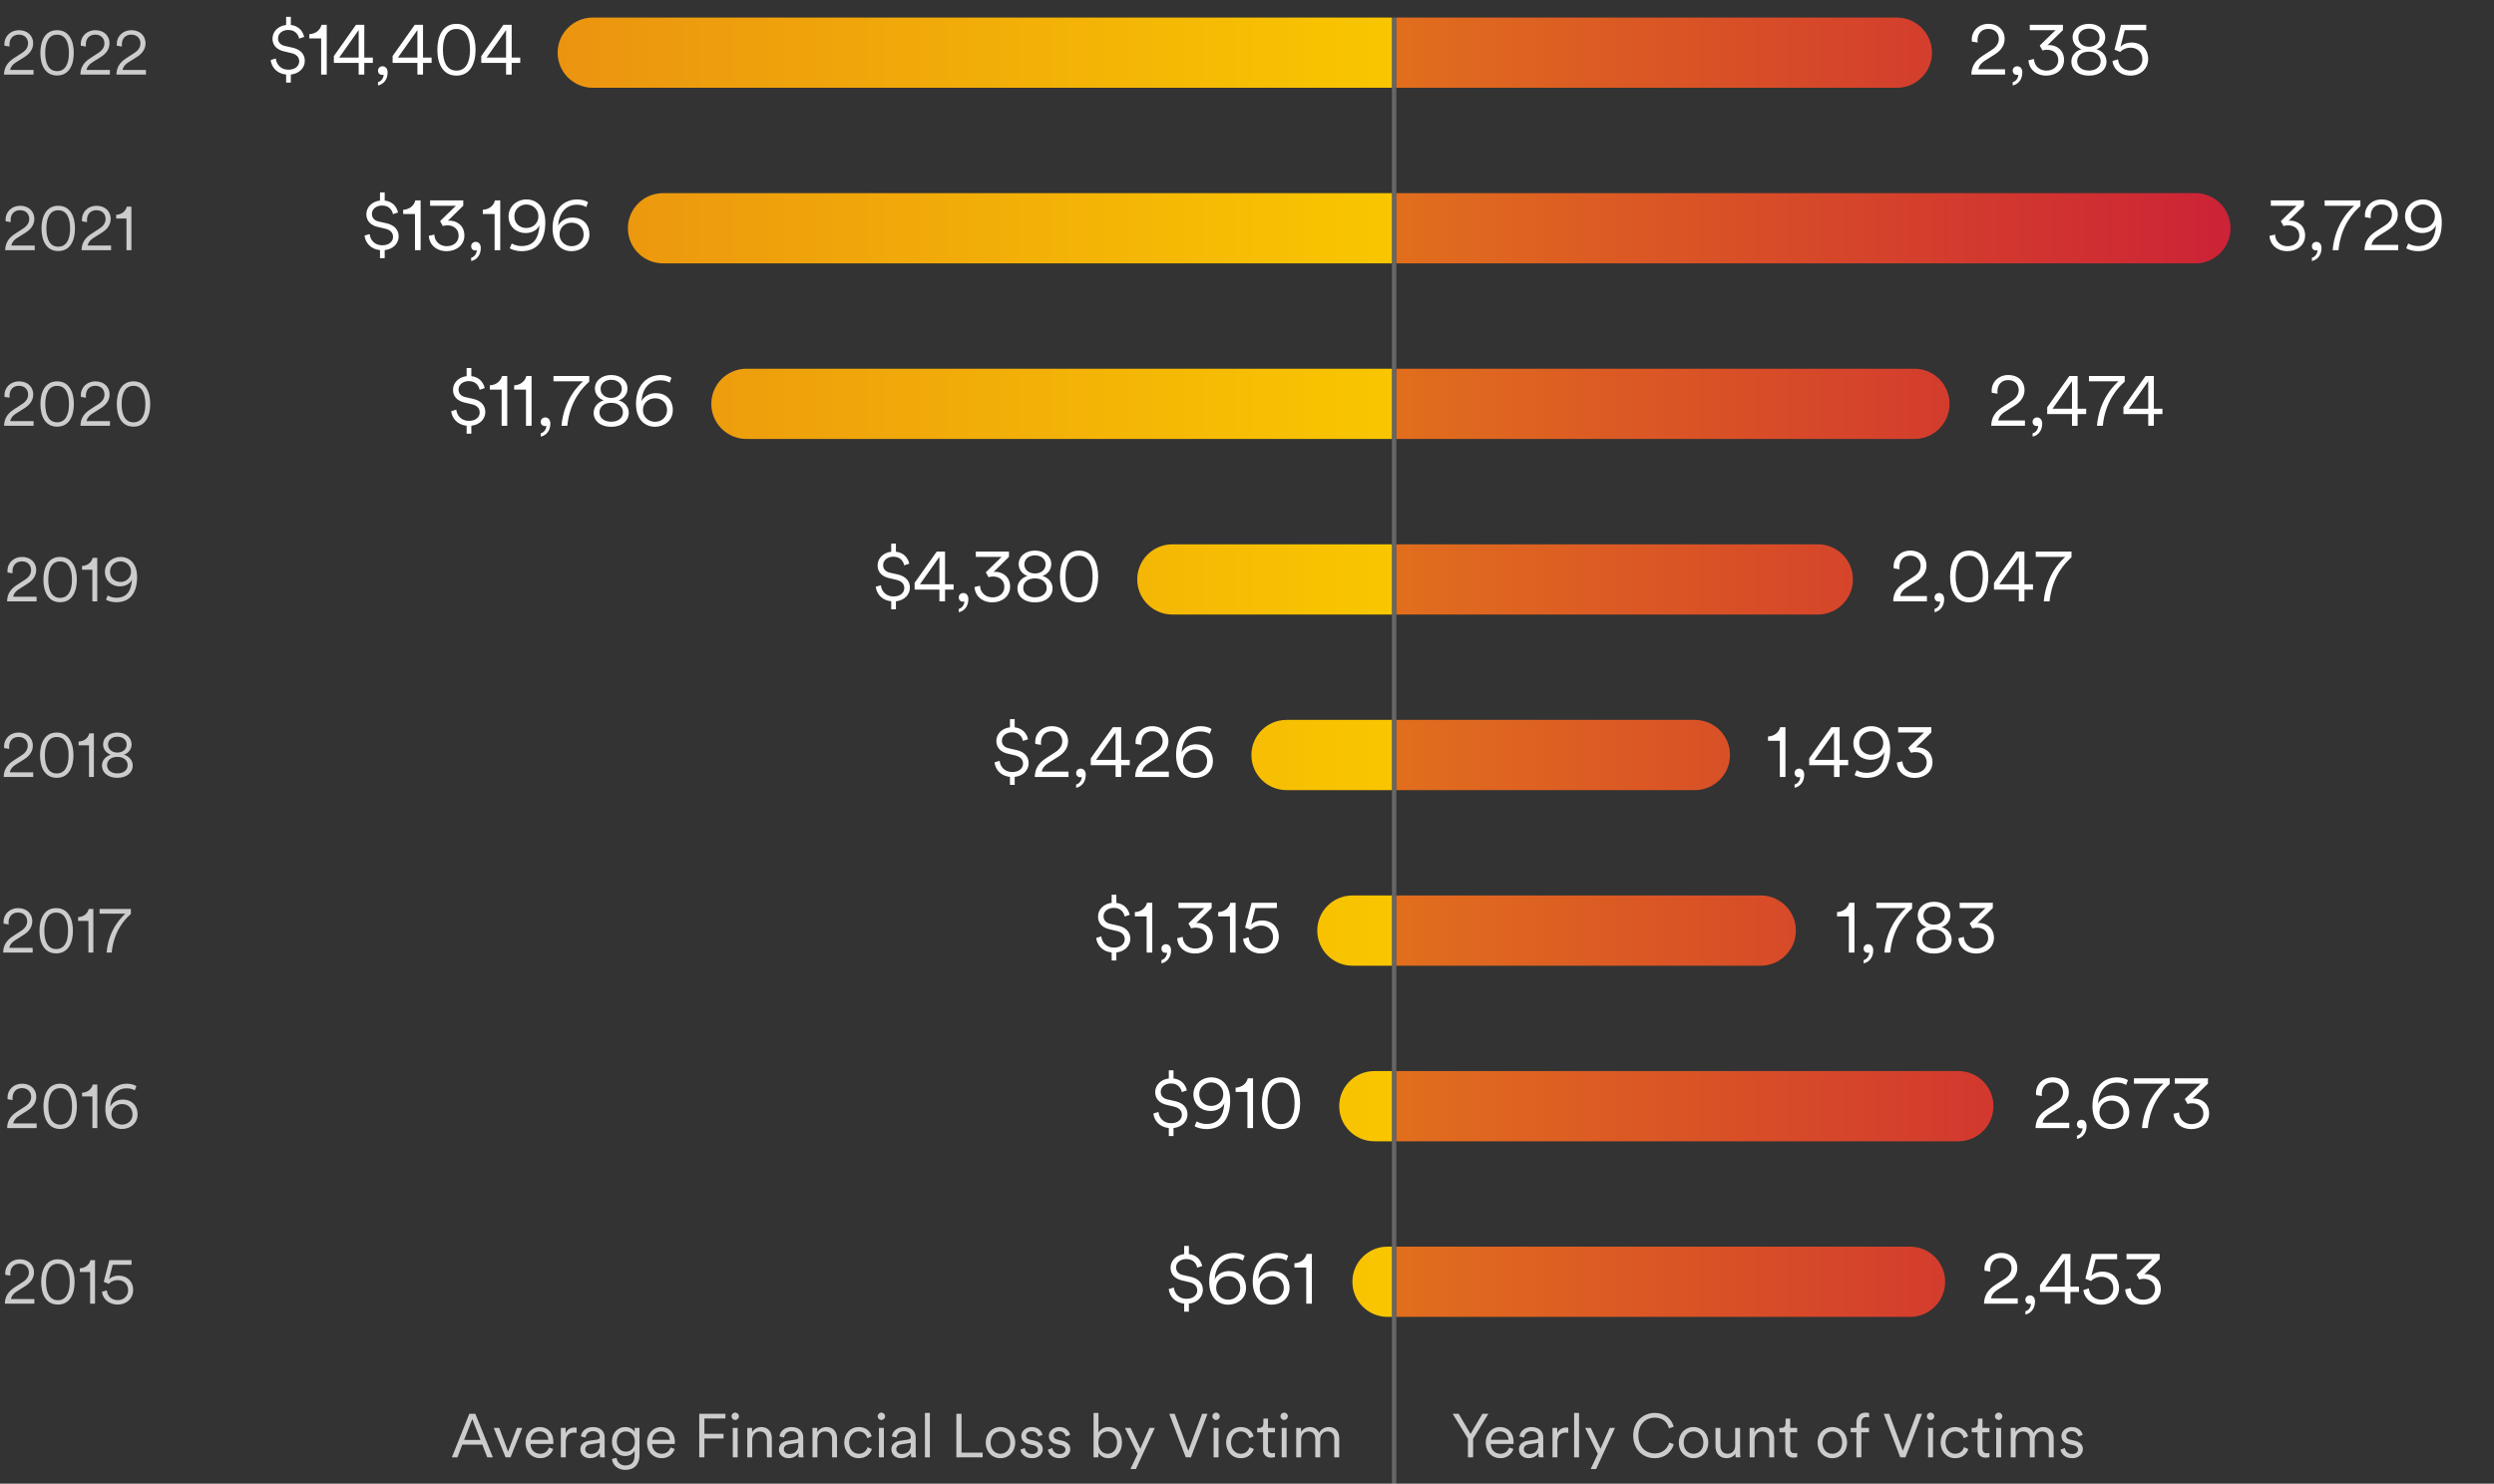 <svg width="568" height="338" viewBox="0 0 568 338" fill="none" xmlns="http://www.w3.org/2000/svg">
<rect x="0" y="0" width="568" height="338" fill="#333333" stroke="none"/>
<path d="M7.637 17V15.936H2.317C2.443 15.166 2.989 14.62 3.605 14.228L5.663 12.926C6.811 12.184 7.553 11.162 7.553 9.846C7.553 8.25 6.391 6.878 4.305 6.878C2.457 6.878 1.001 8.208 1.001 10.028C1.001 10.14 1.015 10.322 1.029 10.42L2.177 10.602C2.149 10.434 2.149 10.294 2.149 10.154C2.149 8.852 2.919 7.886 4.305 7.886C5.677 7.886 6.391 8.824 6.391 9.86C6.391 10.742 5.929 11.47 4.963 12.086L3.171 13.248C1.575 14.27 0.945 15.474 0.917 17H7.637ZM12.998 7.9C14.804 7.9 15.7 9.468 15.7 12.044C15.7 14.648 14.804 16.202 12.998 16.202C11.192 16.202 10.296 14.648 10.296 12.044C10.296 9.468 11.192 7.9 12.998 7.9ZM16.806 12.044C16.806 9.412 15.798 6.878 12.998 6.878C10.198 6.878 9.19 9.412 9.19 12.044C9.19 14.704 10.212 17.196 12.998 17.196C15.784 17.196 16.806 14.704 16.806 12.044ZM25.028 17V15.936H19.708C19.834 15.166 20.38 14.62 20.996 14.228L23.054 12.926C24.202 12.184 24.944 11.162 24.944 9.846C24.944 8.25 23.782 6.878 21.696 6.878C19.848 6.878 18.392 8.208 18.392 10.028C18.392 10.14 18.406 10.322 18.42 10.42L19.568 10.602C19.54 10.434 19.54 10.294 19.54 10.154C19.54 8.852 20.31 7.886 21.696 7.886C23.068 7.886 23.782 8.824 23.782 9.86C23.782 10.742 23.32 11.47 22.354 12.086L20.562 13.248C18.966 14.27 18.336 15.474 18.308 17H25.028ZM33.231 17V15.936H27.911C28.037 15.166 28.583 14.62 29.199 14.228L31.257 12.926C32.405 12.184 33.147 11.162 33.147 9.846C33.147 8.25 31.985 6.878 29.899 6.878C28.051 6.878 26.595 8.208 26.595 10.028C26.595 10.14 26.609 10.322 26.623 10.42L27.771 10.602C27.743 10.434 27.743 10.294 27.743 10.154C27.743 8.852 28.513 7.886 29.899 7.886C31.271 7.886 31.985 8.824 31.985 9.86C31.985 10.742 31.523 11.47 30.557 12.086L28.765 13.248C27.169 14.27 26.539 15.474 26.511 17H33.231Z" fill="white" fill-opacity="0.749"/>
<path d="M7.905 57V55.936H2.585C2.711 55.166 3.257 54.62 3.873 54.228L5.931 52.926C7.079 52.184 7.821 51.162 7.821 49.846C7.821 48.25 6.659 46.878 4.573 46.878C2.725 46.878 1.269 48.208 1.269 50.028C1.269 50.14 1.283 50.322 1.297 50.42L2.445 50.602C2.417 50.434 2.417 50.294 2.417 50.154C2.417 48.852 3.187 47.886 4.573 47.886C5.945 47.886 6.659 48.824 6.659 49.86C6.659 50.742 6.197 51.47 5.231 52.086L3.439 53.248C1.843 54.27 1.213 55.474 1.185 57H7.905ZM13.266 47.9C15.072 47.9 15.968 49.468 15.968 52.044C15.968 54.648 15.072 56.202 13.266 56.202C11.46 56.202 10.564 54.648 10.564 52.044C10.564 49.468 11.46 47.9 13.266 47.9ZM17.074 52.044C17.074 49.412 16.066 46.878 13.266 46.878C10.466 46.878 9.458 49.412 9.458 52.044C9.458 54.704 10.48 57.196 13.266 57.196C16.052 57.196 17.074 54.704 17.074 52.044ZM25.295 57V55.936H19.975C20.101 55.166 20.647 54.62 21.263 54.228L23.321 52.926C24.469 52.184 25.211 51.162 25.211 49.846C25.211 48.25 24.049 46.878 21.963 46.878C20.115 46.878 18.659 48.208 18.659 50.028C18.659 50.14 18.673 50.322 18.687 50.42L19.835 50.602C19.807 50.434 19.807 50.294 19.807 50.154C19.807 48.852 20.577 47.886 21.963 47.886C23.335 47.886 24.049 48.824 24.049 49.86C24.049 50.742 23.587 51.47 22.621 52.086L20.829 53.248C19.233 54.27 18.603 55.474 18.575 57H25.295ZM29.928 57V47.074H28.878C28.654 48.082 27.744 48.88 26.456 48.936V49.79H28.808V57H29.928Z" fill="white" fill-opacity="0.749"/>
<path d="M7.653 97V95.936H2.333C2.459 95.166 3.005 94.62 3.621 94.228L5.679 92.926C6.827 92.184 7.569 91.162 7.569 89.846C7.569 88.25 6.407 86.878 4.321 86.878C2.473 86.878 1.017 88.208 1.017 90.028C1.017 90.14 1.031 90.322 1.045 90.42L2.193 90.602C2.165 90.434 2.165 90.294 2.165 90.154C2.165 88.852 2.935 87.886 4.321 87.886C5.693 87.886 6.407 88.824 6.407 89.86C6.407 90.742 5.945 91.47 4.979 92.086L3.187 93.248C1.591 94.27 0.961 95.474 0.933 97H7.653ZM13.014 87.9C14.82 87.9 15.716 89.468 15.716 92.044C15.716 94.648 14.82 96.202 13.014 96.202C11.208 96.202 10.312 94.648 10.312 92.044C10.312 89.468 11.208 87.9 13.014 87.9ZM16.822 92.044C16.822 89.412 15.814 86.878 13.014 86.878C10.214 86.878 9.206 89.412 9.206 92.044C9.206 94.704 10.228 97.196 13.014 97.196C15.8 97.196 16.822 94.704 16.822 92.044ZM25.043 97V95.936H19.723C19.849 95.166 20.395 94.62 21.011 94.228L23.069 92.926C24.217 92.184 24.959 91.162 24.959 89.846C24.959 88.25 23.797 86.878 21.711 86.878C19.863 86.878 18.407 88.208 18.407 90.028C18.407 90.14 18.421 90.322 18.435 90.42L19.583 90.602C19.555 90.434 19.555 90.294 19.555 90.154C19.555 88.852 20.325 87.886 21.711 87.886C23.083 87.886 23.797 88.824 23.797 89.86C23.797 90.742 23.335 91.47 22.369 92.086L20.577 93.248C18.981 94.27 18.351 95.474 18.323 97H25.043ZM30.404 87.9C32.211 87.9 33.106 89.468 33.106 92.044C33.106 94.648 32.211 96.202 30.404 96.202C28.599 96.202 27.703 94.648 27.703 92.044C27.703 89.468 28.599 87.9 30.404 87.9ZM34.212 92.044C34.212 89.412 33.205 86.878 30.404 86.878C27.605 86.878 26.596 89.412 26.596 92.044C26.596 94.704 27.619 97.196 30.404 97.196C33.191 97.196 34.212 94.704 34.212 92.044Z" fill="white" fill-opacity="0.749"/>
<path d="M8.33 137V135.936H3.01C3.136 135.166 3.682 134.62 4.298 134.228L6.356 132.926C7.504 132.184 8.246 131.162 8.246 129.846C8.246 128.25 7.084 126.878 4.998 126.878C3.15 126.878 1.694 128.208 1.694 130.028C1.694 130.14 1.708 130.322 1.722 130.42L2.87 130.602C2.842 130.434 2.842 130.294 2.842 130.154C2.842 128.852 3.612 127.886 4.998 127.886C6.37 127.886 7.084 128.824 7.084 129.86C7.084 130.742 6.622 131.47 5.656 132.086L3.864 133.248C2.268 134.27 1.638 135.474 1.61 137H8.33ZM13.692 127.9C15.498 127.9 16.394 129.468 16.394 132.044C16.394 134.648 15.498 136.202 13.692 136.202C11.886 136.202 10.99 134.648 10.99 132.044C10.99 129.468 11.886 127.9 13.692 127.9ZM17.5 132.044C17.5 129.412 16.492 126.878 13.692 126.878C10.892 126.878 9.884 129.412 9.884 132.044C9.884 134.704 10.906 137.196 13.692 137.196C16.478 137.196 17.5 134.704 17.5 132.044ZM22.151 137V127.074H21.101C20.877 128.082 19.967 128.88 18.679 128.936V129.79H21.031V137H22.151ZM30.055 131.988C29.915 134.536 28.963 136.174 26.457 136.174C25.799 136.174 25.015 135.95 24.539 135.656L24.133 136.608C24.665 136.972 25.687 137.196 26.457 137.196C29.607 137.196 31.217 135.138 31.217 131.456C31.217 128.362 29.509 126.878 27.451 126.878C25.589 126.878 23.895 128.236 23.895 130.252C23.895 132.394 25.575 133.584 27.269 133.584C28.683 133.584 29.733 132.87 30.055 131.988ZM29.845 130.224C29.845 131.68 28.697 132.576 27.437 132.576C26.163 132.576 25.057 131.708 25.057 130.224C25.057 128.796 26.219 127.886 27.437 127.886C28.683 127.886 29.845 128.796 29.845 130.224Z" fill="white" fill-opacity="0.749"/>
<path d="M7.563 177V175.936H2.243C2.369 175.166 2.915 174.62 3.531 174.228L5.589 172.926C6.737 172.184 7.479 171.162 7.479 169.846C7.479 168.25 6.317 166.878 4.231 166.878C2.383 166.878 0.927 168.208 0.927 170.028C0.927 170.14 0.941 170.322 0.955 170.42L2.103 170.602C2.075 170.434 2.075 170.294 2.075 170.154C2.075 168.852 2.845 167.886 4.231 167.886C5.603 167.886 6.317 168.824 6.317 169.86C6.317 170.742 5.855 171.47 4.889 172.086L3.097 173.248C1.501 174.27 0.871 175.474 0.843 177H7.563ZM12.924 167.9C14.73 167.9 15.626 169.468 15.626 172.044C15.626 174.648 14.73 176.202 12.924 176.202C11.118 176.202 10.222 174.648 10.222 172.044C10.222 169.468 11.118 167.9 12.924 167.9ZM16.732 172.044C16.732 169.412 15.724 166.878 12.924 166.878C10.124 166.878 9.116 169.412 9.116 172.044C9.116 174.704 10.138 177.196 12.924 177.196C15.71 177.196 16.732 174.704 16.732 172.044ZM21.384 177V167.074H20.334C20.11 168.082 19.2 168.88 17.912 168.936V169.79H20.264V177H21.384ZM26.725 177.196C28.951 177.196 30.225 175.95 30.225 174.41C30.225 173.164 29.343 172.254 28.223 171.932C29.203 171.61 29.973 170.714 29.973 169.58C29.973 167.998 28.601 166.878 26.725 166.878C24.863 166.878 23.477 167.998 23.477 169.58C23.477 170.728 24.275 171.61 25.227 171.932C24.107 172.268 23.225 173.164 23.225 174.41C23.225 175.95 24.499 177.196 26.725 177.196ZM26.725 171.442C25.507 171.442 24.611 170.7 24.611 169.622C24.611 168.6 25.437 167.83 26.725 167.83C28.013 167.83 28.839 168.6 28.839 169.622C28.839 170.7 27.943 171.442 26.725 171.442ZM26.725 176.188C25.241 176.188 24.387 175.376 24.387 174.326C24.387 173.248 25.241 172.422 26.725 172.422C28.209 172.422 29.063 173.248 29.063 174.326C29.063 175.376 28.209 176.188 26.725 176.188Z" fill="white" fill-opacity="0.749"/>
<path d="M7.438 217V215.936H2.118C2.244 215.166 2.79 214.62 3.406 214.228L5.464 212.926C6.612 212.184 7.354 211.162 7.354 209.846C7.354 208.25 6.192 206.878 4.106 206.878C2.258 206.878 0.802 208.208 0.802 210.028C0.802 210.14 0.816 210.322 0.83 210.42L1.978 210.602C1.95 210.434 1.95 210.294 1.95 210.154C1.95 208.852 2.72 207.886 4.106 207.886C5.478 207.886 6.192 208.824 6.192 209.86C6.192 210.742 5.73 211.47 4.764 212.086L2.972 213.248C1.376 214.27 0.746 215.474 0.718 217H7.438ZM12.799 207.9C14.605 207.9 15.501 209.468 15.501 212.044C15.501 214.648 14.605 216.202 12.799 216.202C10.993 216.202 10.097 214.648 10.097 212.044C10.097 209.468 10.993 207.9 12.799 207.9ZM16.607 212.044C16.607 209.412 15.599 206.878 12.799 206.878C9.999 206.878 8.991 209.412 8.991 212.044C8.991 214.704 10.013 217.196 12.799 217.196C15.585 217.196 16.607 214.704 16.607 212.044ZM21.259 217V207.074H20.209C19.985 208.082 19.075 208.88 17.787 208.936V209.79H20.139V217H21.259ZM29.806 207.074H22.68V208.138H28.56C27.944 208.712 24.752 211.54 24.276 217H25.438C25.942 212.03 28.434 209.426 29.806 208.208V207.074Z" fill="white" fill-opacity="0.749"/>
<path d="M8.344 257V255.936H3.024C3.15 255.166 3.696 254.62 4.312 254.228L6.37 252.926C7.518 252.184 8.26 251.162 8.26 249.846C8.26 248.25 7.098 246.878 5.012 246.878C3.164 246.878 1.708 248.208 1.708 250.028C1.708 250.14 1.722 250.322 1.736 250.42L2.884 250.602C2.856 250.434 2.856 250.294 2.856 250.154C2.856 248.852 3.626 247.886 5.012 247.886C6.384 247.886 7.098 248.824 7.098 249.86C7.098 250.742 6.636 251.47 5.67 252.086L3.878 253.248C2.282 254.27 1.652 255.474 1.624 257H8.344ZM13.705 247.9C15.511 247.9 16.407 249.468 16.407 252.044C16.407 254.648 15.511 256.202 13.705 256.202C11.899 256.202 11.003 254.648 11.003 252.044C11.003 249.468 11.899 247.9 13.705 247.9ZM17.513 252.044C17.513 249.412 16.505 246.878 13.705 246.878C10.905 246.878 9.897 249.412 9.897 252.044C9.897 254.704 10.919 257.196 13.705 257.196C16.491 257.196 17.513 254.704 17.513 252.044ZM22.165 257V247.074H21.115C20.891 248.082 19.981 248.88 18.693 248.936V249.79H21.045V257H22.165ZM25.378 253.864C25.378 252.436 26.498 251.512 27.786 251.512C29.088 251.512 30.18 252.38 30.18 253.864C30.18 255.306 29.088 256.202 27.772 256.202C26.554 256.202 25.378 255.306 25.378 253.864ZM27.968 250.49C26.61 250.49 25.574 251.176 25.098 252.1C25.21 249.832 26.498 247.928 28.85 247.928C29.676 247.928 30.306 248.152 30.698 248.404L31.062 247.438C30.6 247.13 29.83 246.878 28.92 246.878C26.218 246.878 23.992 248.88 23.992 252.604C23.992 255.796 25.812 257.196 27.758 257.196C29.634 257.196 31.328 255.964 31.328 253.878C31.328 251.75 29.9 250.49 27.968 250.49Z" fill="white" fill-opacity="0.749"/>
<path d="M7.823 297V295.936H2.503C2.629 295.166 3.175 294.62 3.791 294.228L5.849 292.926C6.997 292.184 7.739 291.162 7.739 289.846C7.739 288.25 6.577 286.878 4.491 286.878C2.643 286.878 1.187 288.208 1.187 290.028C1.187 290.14 1.201 290.322 1.215 290.42L2.363 290.602C2.335 290.434 2.335 290.294 2.335 290.154C2.335 288.852 3.105 287.886 4.491 287.886C5.863 287.886 6.577 288.824 6.577 289.86C6.577 290.742 6.115 291.47 5.149 292.086L3.357 293.248C1.761 294.27 1.131 295.474 1.103 297H7.823ZM13.184 287.9C14.99 287.9 15.886 289.468 15.886 292.044C15.886 294.648 14.99 296.202 13.184 296.202C11.378 296.202 10.482 294.648 10.482 292.044C10.482 289.468 11.378 287.9 13.184 287.9ZM16.992 292.044C16.992 289.412 15.984 286.878 13.184 286.878C10.384 286.878 9.376 289.412 9.376 292.044C9.376 294.704 10.398 297.196 13.184 297.196C15.97 297.196 16.992 294.704 16.992 292.044ZM21.643 297V287.074H20.593C20.369 288.082 19.459 288.88 18.171 288.936V289.79H20.523V297H21.643ZM23.219 294.284C23.373 295.852 24.759 297.196 26.803 297.196C28.917 297.196 30.331 295.726 30.331 293.878C30.331 291.89 28.931 290.602 26.999 290.602C26.173 290.602 25.333 290.882 24.815 291.456L25.669 288.138H29.953V287.074H24.913L23.625 292.016L24.759 292.478C25.277 291.932 26.019 291.624 26.803 291.624C28.105 291.624 29.183 292.464 29.183 293.934C29.183 295.278 28.147 296.188 26.803 296.188C25.431 296.188 24.423 295.264 24.325 293.948L23.219 294.284Z" fill="white" fill-opacity="0.749"/>
<path d="M110.975 332H112.249L108.259 322.074H106.887L102.911 332H104.185L105.291 329.102H109.841L110.975 332ZM107.559 323.278L109.421 328.024H105.711L107.559 323.278ZM118.951 325.294H117.747L115.717 330.698L113.701 325.294H112.441L115.143 332H116.277L118.951 325.294ZM120.87 327.996C120.94 327.002 121.724 326.092 122.886 326.092C124.16 326.092 124.846 326.932 124.874 327.996H120.87ZM125.028 329.746C124.762 330.544 124.146 331.188 123.012 331.188C121.808 331.188 120.842 330.278 120.842 329.004V328.948H126.008C126.022 328.85 126.036 328.696 126.036 328.556C126.036 326.512 124.902 325.098 122.872 325.098C121.178 325.098 119.694 326.512 119.694 328.626C119.694 330.88 121.22 332.196 123.012 332.196C124.566 332.196 125.616 331.258 125.994 330.096L125.028 329.746ZM131.329 325.252C131.231 325.224 131.035 325.196 130.853 325.196C130.111 325.196 129.257 325.518 128.823 326.498V325.294H127.731V332H128.851V328.528C128.851 327.016 129.621 326.372 130.741 326.372C130.937 326.372 131.147 326.386 131.329 326.442V325.252ZM132.177 330.222C132.177 331.244 133.003 332.196 134.389 332.196C135.593 332.196 136.321 331.538 136.615 330.992C136.615 331.51 136.671 331.846 136.699 332H137.791C137.749 331.79 137.707 331.44 137.707 330.88V327.492C137.707 326.19 136.909 325.098 135.005 325.098C133.563 325.098 132.443 325.966 132.303 327.24L133.367 327.492C133.465 326.638 134.053 326.05 135.033 326.05C136.083 326.05 136.587 326.624 136.587 327.38C136.587 327.674 136.475 327.884 135.985 327.954L134.179 328.22C133.003 328.388 132.177 329.046 132.177 330.222ZM134.529 331.244C133.759 331.244 133.297 330.712 133.297 330.166C133.297 329.508 133.759 329.144 134.403 329.046L136.587 328.724V329.172C136.587 330.6 135.691 331.244 134.529 331.244ZM139.355 332.378C139.523 333.792 140.727 334.856 142.379 334.856C144.885 334.856 145.641 333.148 145.641 331.496V325.294H144.535V326.246C144.199 325.588 143.471 325.098 142.421 325.098C140.601 325.098 139.369 326.54 139.369 328.416C139.369 330.292 140.615 331.706 142.393 331.706C143.485 331.706 144.213 331.104 144.521 330.46V331.538C144.521 332.924 143.947 333.848 142.379 333.848C141.287 333.848 140.545 333.092 140.433 332.112L139.355 332.378ZM144.577 328.402C144.577 329.788 143.751 330.698 142.533 330.698C141.315 330.698 140.489 329.788 140.489 328.402C140.489 327.016 141.315 326.106 142.533 326.106C143.751 326.106 144.577 327.016 144.577 328.402ZM148.542 327.996C148.612 327.002 149.396 326.092 150.558 326.092C151.832 326.092 152.518 326.932 152.546 327.996H148.542ZM152.7 329.746C152.434 330.544 151.818 331.188 150.684 331.188C149.48 331.188 148.514 330.278 148.514 329.004V328.948H153.68C153.694 328.85 153.708 328.696 153.708 328.556C153.708 326.512 152.574 325.098 150.544 325.098C148.85 325.098 147.366 326.512 147.366 328.626C147.366 330.88 148.892 332.196 150.684 332.196C152.238 332.196 153.288 331.258 153.666 330.096L152.7 329.746ZM160.427 332V327.716H164.781V326.638H160.427V323.152H165.215V322.074H159.251V332H160.427ZM168.007 332V325.294H166.887V332H168.007ZM166.607 322.648C166.607 323.11 166.985 323.488 167.447 323.488C167.909 323.488 168.287 323.11 168.287 322.648C168.287 322.186 167.909 321.808 167.447 321.808C166.985 321.808 166.607 322.186 166.607 322.648ZM171.316 328.052C171.316 327.002 171.918 326.106 172.996 326.106C174.214 326.106 174.662 326.89 174.662 327.87V332H175.782V327.702C175.782 326.246 174.998 325.098 173.388 325.098C172.506 325.098 171.722 325.518 171.288 326.302V325.294H170.196V332H171.316V328.052ZM177.403 330.222C177.403 331.244 178.229 332.196 179.615 332.196C180.819 332.196 181.547 331.538 181.841 330.992C181.841 331.51 181.897 331.846 181.925 332H183.017C182.975 331.79 182.933 331.44 182.933 330.88V327.492C182.933 326.19 182.135 325.098 180.231 325.098C178.789 325.098 177.669 325.966 177.529 327.24L178.593 327.492C178.691 326.638 179.279 326.05 180.259 326.05C181.309 326.05 181.813 326.624 181.813 327.38C181.813 327.674 181.701 327.884 181.211 327.954L179.405 328.22C178.229 328.388 177.403 329.046 177.403 330.222ZM179.755 331.244C178.985 331.244 178.523 330.712 178.523 330.166C178.523 329.508 178.985 329.144 179.629 329.046L181.813 328.724V329.172C181.813 330.6 180.917 331.244 179.755 331.244ZM186.163 328.052C186.163 327.002 186.765 326.106 187.843 326.106C189.061 326.106 189.509 326.89 189.509 327.87V332H190.629V327.702C190.629 326.246 189.845 325.098 188.235 325.098C187.353 325.098 186.569 325.518 186.135 326.302V325.294H185.043V332H186.163V328.052ZM195.583 326.106C196.787 326.106 197.333 326.932 197.515 327.646L198.523 327.212C198.243 326.148 197.305 325.098 195.583 325.098C193.693 325.098 192.265 326.554 192.265 328.64C192.265 330.684 193.665 332.196 195.597 332.196C197.319 332.196 198.257 331.104 198.579 330.11L197.599 329.676C197.403 330.292 196.871 331.188 195.597 331.188C194.407 331.188 193.385 330.25 193.385 328.64C193.385 327.016 194.407 326.106 195.583 326.106ZM201.298 332V325.294H200.178V332H201.298ZM199.898 322.648C199.898 323.11 200.276 323.488 200.738 323.488C201.2 323.488 201.578 323.11 201.578 322.648C201.578 322.186 201.2 321.808 200.738 321.808C200.276 321.808 199.898 322.186 199.898 322.648ZM203.011 330.222C203.011 331.244 203.837 332.196 205.223 332.196C206.427 332.196 207.155 331.538 207.449 330.992C207.449 331.51 207.505 331.846 207.533 332H208.625C208.583 331.79 208.541 331.44 208.541 330.88V327.492C208.541 326.19 207.743 325.098 205.839 325.098C204.397 325.098 203.277 325.966 203.137 327.24L204.201 327.492C204.299 326.638 204.887 326.05 205.867 326.05C206.917 326.05 207.421 326.624 207.421 327.38C207.421 327.674 207.309 327.884 206.819 327.954L205.013 328.22C203.837 328.388 203.011 329.046 203.011 330.222ZM205.363 331.244C204.593 331.244 204.131 330.712 204.131 330.166C204.131 329.508 204.593 329.144 205.237 329.046L207.421 328.724V329.172C207.421 330.6 206.525 331.244 205.363 331.244ZM211.771 332V321.878H210.651V332H211.771ZM223.8 332V330.922H218.984V322.074H217.808V332H223.8ZM227.849 325.098C225.917 325.098 224.489 326.582 224.489 328.64C224.489 330.712 225.917 332.196 227.849 332.196C229.781 332.196 231.209 330.712 231.209 328.64C231.209 326.582 229.781 325.098 227.849 325.098ZM227.849 326.106C229.053 326.106 230.089 327.016 230.089 328.64C230.089 330.278 229.053 331.188 227.849 331.188C226.645 331.188 225.609 330.278 225.609 328.64C225.609 327.016 226.645 326.106 227.849 326.106ZM232.39 330.236C232.502 331.076 233.3 332.196 235.064 332.196C236.66 332.196 237.486 331.132 237.486 330.166C237.486 329.172 236.842 328.486 235.666 328.22L234.574 327.968C233.986 327.828 233.692 327.534 233.692 327.058C233.692 326.498 234.238 326.05 234.938 326.05C236.002 326.05 236.352 326.792 236.436 327.254L237.43 326.89C237.276 326.204 236.674 325.098 234.938 325.098C233.664 325.098 232.6 326.008 232.6 327.128C232.6 328.094 233.244 328.752 234.266 328.99L235.358 329.242C235.974 329.382 236.38 329.718 236.38 330.222C236.38 330.796 235.876 331.244 235.078 331.244C234.07 331.244 233.496 330.656 233.398 329.886L232.39 330.236ZM238.665 330.236C238.777 331.076 239.575 332.196 241.339 332.196C242.935 332.196 243.761 331.132 243.761 330.166C243.761 329.172 243.117 328.486 241.941 328.22L240.849 327.968C240.261 327.828 239.967 327.534 239.967 327.058C239.967 326.498 240.513 326.05 241.213 326.05C242.277 326.05 242.627 326.792 242.711 327.254L243.705 326.89C243.551 326.204 242.949 325.098 241.213 325.098C239.939 325.098 238.875 326.008 238.875 327.128C238.875 328.094 239.519 328.752 240.541 328.99L241.633 329.242C242.249 329.382 242.655 329.718 242.655 330.222C242.655 330.796 242.151 331.244 241.353 331.244C240.345 331.244 239.771 330.656 239.673 329.886L238.665 330.236ZM250.147 332V330.894C250.539 331.622 251.323 332.196 252.443 332.196C254.389 332.196 255.523 330.642 255.523 328.64C255.523 326.68 254.459 325.098 252.471 325.098C251.267 325.098 250.483 325.756 250.175 326.386V321.878H249.055V332H250.147ZM252.275 331.188C250.987 331.188 250.147 330.124 250.147 328.64C250.147 327.156 250.973 326.106 252.275 326.106C253.577 326.106 254.403 327.156 254.403 328.64C254.403 330.124 253.563 331.188 252.275 331.188ZM258.706 334.66L263.004 325.294H261.786L259.7 330.04L257.488 325.294H256.2L259.084 331.202L257.46 334.66H258.706ZM270.644 330.53L267.536 322.074H266.29L270.056 332H271.232L275.012 322.074H273.78L270.644 330.53ZM277.519 332V325.294H276.399V332H277.519ZM276.119 322.648C276.119 323.11 276.497 323.488 276.959 323.488C277.421 323.488 277.799 323.11 277.799 322.648C277.799 322.186 277.421 321.808 276.959 321.808C276.497 321.808 276.119 322.186 276.119 322.648ZM282.563 326.106C283.767 326.106 284.313 326.932 284.495 327.646L285.503 327.212C285.223 326.148 284.285 325.098 282.563 325.098C280.673 325.098 279.245 326.554 279.245 328.64C279.245 330.684 280.645 332.196 282.577 332.196C284.299 332.196 285.237 331.104 285.559 330.11L284.579 329.676C284.383 330.292 283.851 331.188 282.577 331.188C281.387 331.188 280.365 330.25 280.365 328.64C280.365 327.016 281.387 326.106 282.563 326.106ZM288.782 323.166H287.732V324.272C287.732 324.902 287.438 325.294 286.752 325.294H286.318V326.302H287.662V330.166C287.662 331.384 288.376 332.07 289.482 332.07C289.916 332.07 290.238 331.986 290.364 331.944V330.992C290.252 331.02 290 331.062 289.804 331.062C289.09 331.062 288.782 330.712 288.782 330.012V326.302H290.364V325.294H288.782V323.166ZM293.023 332V325.294H291.903V332H293.023ZM291.623 322.648C291.623 323.11 292.001 323.488 292.463 323.488C292.925 323.488 293.303 323.11 293.303 322.648C293.303 322.186 292.925 321.808 292.463 321.808C292.001 321.808 291.623 322.186 291.623 322.648ZM296.303 325.294H295.211V332H296.331V327.94C296.331 326.89 296.989 326.106 297.997 326.106C299.061 326.106 299.551 326.82 299.551 327.744V332H300.671V327.926C300.671 326.918 301.343 326.106 302.337 326.106C303.387 326.106 303.877 326.82 303.877 327.744V332H304.997V327.618C304.997 325.938 303.905 325.098 302.687 325.098C301.735 325.098 300.895 325.518 300.419 326.47C300.083 325.588 299.285 325.098 298.361 325.098C297.493 325.098 296.681 325.546 296.303 326.246V325.294Z" fill="white" fill-opacity="0.749"/>
<line x1="317.5" y1="338" x2="317.5" y2="4" stroke="white" stroke-opacity="0.25"/>
<path d="M334.324 327.758V332H335.5V327.758L338.986 322.074H337.614L334.912 326.68L332.21 322.074H330.838L334.324 327.758ZM339.554 327.996C339.624 327.002 340.408 326.092 341.57 326.092C342.844 326.092 343.53 326.932 343.558 327.996H339.554ZM343.712 329.746C343.446 330.544 342.83 331.188 341.696 331.188C340.492 331.188 339.526 330.278 339.526 329.004V328.948H344.692C344.706 328.85 344.72 328.696 344.72 328.556C344.72 326.512 343.586 325.098 341.556 325.098C339.862 325.098 338.378 326.512 338.378 328.626C338.378 330.88 339.904 332.196 341.696 332.196C343.25 332.196 344.3 331.258 344.678 330.096L343.712 329.746ZM345.938 330.222C345.938 331.244 346.764 332.196 348.15 332.196C349.354 332.196 350.082 331.538 350.376 330.992C350.376 331.51 350.432 331.846 350.46 332H351.552C351.51 331.79 351.468 331.44 351.468 330.88V327.492C351.468 326.19 350.67 325.098 348.766 325.098C347.324 325.098 346.204 325.966 346.064 327.24L347.128 327.492C347.226 326.638 347.814 326.05 348.794 326.05C349.844 326.05 350.348 326.624 350.348 327.38C350.348 327.674 350.236 327.884 349.746 327.954L347.94 328.22C346.764 328.388 345.938 329.046 345.938 330.222ZM348.29 331.244C347.52 331.244 347.058 330.712 347.058 330.166C347.058 329.508 347.52 329.144 348.164 329.046L350.348 328.724V329.172C350.348 330.6 349.452 331.244 348.29 331.244ZM357.176 325.252C357.078 325.224 356.882 325.196 356.7 325.196C355.958 325.196 355.104 325.518 354.67 326.498V325.294H353.578V332H354.698V328.528C354.698 327.016 355.468 326.372 356.588 326.372C356.784 326.372 356.994 326.386 357.176 326.442V325.252ZM359.62 332V321.878H358.5V332H359.62ZM363.517 334.66L367.815 325.294H366.597L364.511 330.04L362.299 325.294H361.011L363.895 331.202L362.271 334.66H363.517ZM376.844 332.196C379.112 332.196 380.694 330.866 381.198 329.004L380.162 328.626C379.756 330.054 378.608 331.118 376.844 331.118C374.954 331.118 373.134 329.732 373.134 327.03C373.134 324.342 374.954 322.956 376.844 322.956C378.538 322.956 379.714 323.852 380.092 325.406L381.184 325.028C380.694 323.124 379.098 321.878 376.844 321.878C374.394 321.878 371.958 323.712 371.958 327.03C371.958 330.348 374.324 332.196 376.844 332.196ZM385.693 325.098C383.761 325.098 382.333 326.582 382.333 328.64C382.333 330.712 383.761 332.196 385.693 332.196C387.625 332.196 389.053 330.712 389.053 328.64C389.053 326.582 387.625 325.098 385.693 325.098ZM385.693 326.106C386.897 326.106 387.933 327.016 387.933 328.64C387.933 330.278 386.897 331.188 385.693 331.188C384.489 331.188 383.453 330.278 383.453 328.64C383.453 327.016 384.489 326.106 385.693 326.106ZM395.232 331.09V331.146C395.232 331.482 395.26 331.846 395.302 332H396.38C396.338 331.734 396.296 331.258 396.296 330.74V325.294H395.176V329.34C395.176 330.404 394.574 331.188 393.468 331.188C392.278 331.188 391.816 330.306 391.816 329.326V325.294H390.696V329.508C390.696 330.992 391.592 332.196 393.216 332.196C394.098 332.196 394.91 331.776 395.232 331.09ZM399.597 328.052C399.597 327.002 400.199 326.106 401.277 326.106C402.495 326.106 402.943 326.89 402.943 327.87V332H404.063V327.702C404.063 326.246 403.279 325.098 401.669 325.098C400.787 325.098 400.003 325.518 399.569 326.302V325.294H398.477V332H399.597V328.052ZM407.716 323.166H406.666V324.272C406.666 324.902 406.372 325.294 405.686 325.294H405.252V326.302H406.596V330.166C406.596 331.384 407.31 332.07 408.416 332.07C408.85 332.07 409.172 331.986 409.298 331.944V330.992C409.186 331.02 408.934 331.062 408.738 331.062C408.024 331.062 407.716 330.712 407.716 330.012V326.302H409.298V325.294H407.716V323.166ZM417.303 325.098C415.37 325.098 413.943 326.582 413.943 328.64C413.943 330.712 415.37 332.196 417.303 332.196C419.235 332.196 420.663 330.712 420.663 328.64C420.663 326.582 419.235 325.098 417.303 325.098ZM417.303 326.106C418.507 326.106 419.543 327.016 419.543 328.64C419.543 330.278 418.507 331.188 417.303 331.188C416.099 331.188 415.062 330.278 415.062 328.64C415.062 327.016 416.099 326.106 417.303 326.106ZM425.653 326.302V325.294H423.917V324.076C423.917 323.11 424.533 322.816 425.079 322.816C425.401 322.816 425.583 322.872 425.681 322.914V321.948C425.583 321.892 425.317 321.808 424.911 321.808C423.721 321.808 422.797 322.578 422.797 324.048V325.294H421.481V326.302H422.797V332H423.917V326.302H425.653ZM433.369 330.53L430.261 322.074H429.015L432.781 332H433.957L437.737 322.074H436.505L433.369 330.53ZM440.243 332V325.294H439.123V332H440.243ZM438.843 322.648C438.843 323.11 439.221 323.488 439.683 323.488C440.145 323.488 440.523 323.11 440.523 322.648C440.523 322.186 440.145 321.808 439.683 321.808C439.221 321.808 438.843 322.186 438.843 322.648ZM445.288 326.106C446.492 326.106 447.038 326.932 447.22 327.646L448.228 327.212C447.948 326.148 447.01 325.098 445.288 325.098C443.398 325.098 441.97 326.554 441.97 328.64C441.97 330.684 443.37 332.196 445.302 332.196C447.024 332.196 447.962 331.104 448.284 330.11L447.304 329.676C447.108 330.292 446.576 331.188 445.302 331.188C444.112 331.188 443.09 330.25 443.09 328.64C443.09 327.016 444.112 326.106 445.288 326.106ZM451.507 323.166H450.457V324.272C450.457 324.902 450.163 325.294 449.477 325.294H449.043V326.302H450.387V330.166C450.387 331.384 451.101 332.07 452.207 332.07C452.641 332.07 452.963 331.986 453.089 331.944V330.992C452.977 331.02 452.725 331.062 452.529 331.062C451.815 331.062 451.507 330.712 451.507 330.012V326.302H453.089V325.294H451.507V323.166ZM455.747 332V325.294H454.627V332H455.747ZM454.347 322.648C454.347 323.11 454.725 323.488 455.187 323.488C455.649 323.488 456.027 323.11 456.027 322.648C456.027 322.186 455.649 321.808 455.187 321.808C454.725 321.808 454.347 322.186 454.347 322.648ZM459.028 325.294H457.936V332H459.056V327.94C459.056 326.89 459.714 326.106 460.722 326.106C461.786 326.106 462.276 326.82 462.276 327.744V332H463.396V327.926C463.396 326.918 464.068 326.106 465.062 326.106C466.112 326.106 466.602 326.82 466.602 327.744V332H467.722V327.618C467.722 325.938 466.63 325.098 465.412 325.098C464.46 325.098 463.62 325.518 463.144 326.47C462.808 325.588 462.01 325.098 461.086 325.098C460.218 325.098 459.406 325.546 459.028 326.246V325.294ZM469.271 330.236C469.383 331.076 470.181 332.196 471.945 332.196C473.541 332.196 474.367 331.132 474.367 330.166C474.367 329.172 473.723 328.486 472.547 328.22L471.455 327.968C470.867 327.828 470.573 327.534 470.573 327.058C470.573 326.498 471.119 326.05 471.819 326.05C472.883 326.05 473.233 326.792 473.317 327.254L474.311 326.89C474.157 326.204 473.555 325.098 471.819 325.098C470.545 325.098 469.481 326.008 469.481 327.128C469.481 328.094 470.125 328.752 471.147 328.99L472.239 329.242C472.855 329.382 473.261 329.718 473.261 330.222C473.261 330.796 472.757 331.244 471.959 331.244C470.951 331.244 470.377 330.656 470.279 329.886L469.271 330.236Z" fill="white" fill-opacity="0.749"/>
<path d="M66.237 18.808V16.984C68.205 16.776 69.421 15.416 69.421 13.864C69.421 12.296 68.365 11.24 66.605 10.856L64.893 10.472C63.853 10.232 63.325 9.624 63.325 8.712C63.325 7.624 64.333 6.824 65.629 6.824C67.197 6.824 67.917 7.8 68.125 8.792L69.277 8.408C68.989 7.144 68.077 5.896 66.237 5.688V3.832H65.165V5.688C63.437 5.88 62.061 7.128 62.061 8.808C62.061 10.36 63.085 11.32 64.621 11.688L66.381 12.104C67.501 12.376 68.141 13 68.141 13.96C68.141 15 67.261 15.88 65.693 15.88C63.917 15.88 62.941 14.632 62.813 13.32L61.645 13.672C61.821 15.208 62.957 16.76 65.165 16.984V18.808H66.237ZM74.416 17V5.656H73.216C72.96 6.808 71.92 7.72 70.448 7.784V8.76H73.136V17H74.416ZM76.037 14.328H81.685V17H82.965V14.328H84.917V13.112H82.965V5.656H81.077L76.037 12.776V14.328ZM81.685 13.112H77.253L81.685 6.856V13.112ZM86.088 16.088C86.088 16.696 86.504 17.064 87.032 17.064C87.192 17.064 87.32 17.016 87.368 16.984C87.368 17.736 86.872 18.536 86.088 18.712V19.464C87.064 19.288 88.28 18.392 88.28 16.488C88.28 15.576 87.736 15.096 87.128 15.096C86.52 15.096 86.088 15.544 86.088 16.088ZM89.415 14.328H95.063V17H96.343V14.328H98.295V13.112H96.343V5.656H94.455L89.415 12.776V14.328ZM95.063 13.112H90.631L95.063 6.856V13.112ZM103.957 6.6C106.021 6.6 107.045 8.392 107.045 11.336C107.045 14.312 106.021 16.088 103.957 16.088C101.893 16.088 100.869 14.312 100.869 11.336C100.869 8.392 101.893 6.6 103.957 6.6ZM108.309 11.336C108.309 8.328 107.157 5.432 103.957 5.432C100.757 5.432 99.605 8.328 99.605 11.336C99.605 14.376 100.773 17.224 103.957 17.224C107.141 17.224 108.309 14.376 108.309 11.336ZM109.605 14.328H115.253V17H116.533V14.328H118.485V13.112H116.533V5.656H114.645L109.605 12.776V14.328ZM115.253 13.112H110.821L115.253 6.856V13.112Z" fill="white"/>
<g clip-path="url(#clip0_3762_60129)">
<rect width="190" height="45" transform="translate(127 -11)" fill="url(#paint0_linear_3762_60129)"/>
</g>
<path d="M87.612 58.808V56.984C89.58 56.776 90.796 55.416 90.796 53.864C90.796 52.296 89.74 51.24 87.98 50.856L86.268 50.472C85.228 50.232 84.7 49.624 84.7 48.712C84.7 47.624 85.708 46.824 87.004 46.824C88.572 46.824 89.292 47.8 89.5 48.792L90.652 48.408C90.364 47.144 89.452 45.896 87.612 45.688V43.832H86.54V45.688C84.812 45.88 83.436 47.128 83.436 48.808C83.436 50.36 84.46 51.32 85.996 51.688L87.756 52.104C88.876 52.376 89.516 53 89.516 53.96C89.516 55 88.636 55.88 87.068 55.88C85.292 55.88 84.316 54.632 84.188 53.32L83.02 53.672C83.196 55.208 84.332 56.76 86.54 56.984V58.808H87.612ZM95.791 57V45.656H94.591C94.335 46.808 93.295 47.72 91.823 47.784V48.76H94.511V57H95.791ZM102.372 50.264C102.276 50.264 102.116 50.28 101.988 50.312L105.508 46.856V45.656H97.956V46.872H103.828L100.228 50.376L100.852 51.496C101.204 51.384 101.54 51.336 101.892 51.336C103.22 51.336 104.452 52.104 104.452 53.704C104.452 55.032 103.412 56.088 101.748 56.088C100.26 56.088 98.98 55.096 98.916 53.432L97.652 53.736C97.748 55.624 99.268 57.224 101.732 57.224C103.924 57.224 105.764 55.848 105.764 53.656C105.764 51.368 104.02 50.264 102.372 50.264ZM107.307 56.088C107.307 56.696 107.723 57.064 108.251 57.064C108.411 57.064 108.539 57.016 108.587 56.984C108.587 57.736 108.091 58.536 107.307 58.712V59.464C108.283 59.288 109.499 58.392 109.499 56.488C109.499 55.576 108.955 55.096 108.347 55.096C107.739 55.096 107.307 55.544 107.307 56.088ZM113.928 57V45.656H112.728C112.472 46.808 111.432 47.72 109.96 47.784V48.76H112.648V57H113.928ZM122.861 51.272C122.701 54.184 121.613 56.056 118.749 56.056C117.997 56.056 117.101 55.8 116.557 55.464L116.093 56.552C116.701 56.968 117.869 57.224 118.749 57.224C122.349 57.224 124.189 54.872 124.189 50.664C124.189 47.128 122.237 45.432 119.885 45.432C117.757 45.432 115.821 46.984 115.821 49.288C115.821 51.736 117.741 53.096 119.677 53.096C121.293 53.096 122.493 52.28 122.861 51.272ZM122.621 49.256C122.621 50.92 121.309 51.944 119.869 51.944C118.413 51.944 117.149 50.952 117.149 49.256C117.149 47.624 118.477 46.584 119.869 46.584C121.293 46.584 122.621 47.624 122.621 49.256ZM127.432 53.416C127.432 51.784 128.712 50.728 130.184 50.728C131.672 50.728 132.92 51.72 132.92 53.416C132.92 55.064 131.672 56.088 130.168 56.088C128.776 56.088 127.432 55.064 127.432 53.416ZM130.392 49.56C128.84 49.56 127.656 50.344 127.112 51.4C127.24 48.808 128.712 46.632 131.4 46.632C132.344 46.632 133.064 46.888 133.512 47.176L133.928 46.072C133.4 45.72 132.52 45.432 131.48 45.432C128.392 45.432 125.848 47.72 125.848 51.976C125.848 55.624 127.928 57.224 130.152 57.224C132.296 57.224 134.232 55.816 134.232 53.432C134.232 51 132.6 49.56 130.392 49.56Z" fill="white"/>
<g clip-path="url(#clip1_3762_60129)">
<rect width="190" height="45" transform="translate(127 29)" fill="url(#paint1_linear_3762_60129)"/>
</g>
<path d="M107.346 98.808V96.984C109.314 96.776 110.53 95.416 110.53 93.864C110.53 92.296 109.474 91.24 107.714 90.856L106.002 90.472C104.962 90.232 104.434 89.624 104.434 88.712C104.434 87.624 105.442 86.824 106.738 86.824C108.306 86.824 109.026 87.8 109.234 88.792L110.386 88.408C110.098 87.144 109.186 85.896 107.346 85.688V83.832H106.274V85.688C104.546 85.88 103.17 87.128 103.17 88.808C103.17 90.36 104.194 91.32 105.73 91.688L107.49 92.104C108.61 92.376 109.25 93 109.25 93.96C109.25 95 108.37 95.88 106.802 95.88C105.026 95.88 104.05 94.632 103.922 93.32L102.754 93.672C102.93 95.208 104.066 96.76 106.274 96.984V98.808H107.346ZM115.525 97V85.656H114.325C114.069 86.808 113.029 87.72 111.557 87.784V88.76H114.245V97H115.525ZM121.066 97V85.656H119.866C119.61 86.808 118.57 87.72 117.098 87.784V88.76H119.786V97H121.066ZM123.151 96.088C123.151 96.696 123.567 97.064 124.095 97.064C124.255 97.064 124.383 97.016 124.431 96.984C124.431 97.736 123.935 98.536 123.151 98.712V99.464C124.127 99.288 125.343 98.392 125.343 96.488C125.343 95.576 124.799 95.096 124.191 95.096C123.583 95.096 123.151 95.544 123.151 96.088ZM134.197 85.656H126.053V86.872H132.773C132.069 87.528 128.421 90.76 127.877 97H129.205C129.781 91.32 132.629 88.344 134.197 86.952V85.656ZM139.199 97.224C141.743 97.224 143.199 95.8 143.199 94.04C143.199 92.616 142.191 91.576 140.911 91.208C142.031 90.84 142.911 89.816 142.911 88.52C142.911 86.712 141.343 85.432 139.199 85.432C137.071 85.432 135.487 86.712 135.487 88.52C135.487 89.832 136.399 90.84 137.487 91.208C136.207 91.592 135.199 92.616 135.199 94.04C135.199 95.8 136.655 97.224 139.199 97.224ZM139.199 90.648C137.807 90.648 136.783 89.8 136.783 88.568C136.783 87.4 137.727 86.52 139.199 86.52C140.671 86.52 141.615 87.4 141.615 88.568C141.615 89.8 140.591 90.648 139.199 90.648ZM139.199 96.072C137.503 96.072 136.527 95.144 136.527 93.944C136.527 92.712 137.503 91.768 139.199 91.768C140.895 91.768 141.871 92.712 141.871 93.944C141.871 95.144 140.895 96.072 139.199 96.072ZM146.432 93.416C146.432 91.784 147.712 90.728 149.184 90.728C150.672 90.728 151.92 91.72 151.92 93.416C151.92 95.064 150.672 96.088 149.168 96.088C147.776 96.088 146.432 95.064 146.432 93.416ZM149.392 89.56C147.84 89.56 146.656 90.344 146.112 91.4C146.24 88.808 147.712 86.632 150.4 86.632C151.344 86.632 152.064 86.888 152.512 87.176L152.928 86.072C152.4 85.72 151.52 85.432 150.48 85.432C147.392 85.432 144.848 87.72 144.848 91.976C144.848 95.624 146.928 97.224 149.152 97.224C151.296 97.224 153.232 95.816 153.232 93.432C153.232 91 151.6 89.56 149.392 89.56Z" fill="white"/>
<g clip-path="url(#clip2_3762_60129)">
<rect width="190" height="45" transform="translate(127 69)" fill="url(#paint2_linear_3762_60129)"/>
</g>
<path d="M204.043 138.808V136.984C206.011 136.776 207.227 135.416 207.227 133.864C207.227 132.296 206.171 131.24 204.411 130.856L202.699 130.472C201.659 130.232 201.131 129.624 201.131 128.712C201.131 127.624 202.139 126.824 203.435 126.824C205.003 126.824 205.723 127.8 205.931 128.792L207.083 128.408C206.795 127.144 205.883 125.896 204.043 125.688V123.832H202.971V125.688C201.243 125.88 199.867 127.128 199.867 128.808C199.867 130.36 200.891 131.32 202.427 131.688L204.187 132.104C205.307 132.376 205.947 133 205.947 133.96C205.947 135 205.067 135.88 203.499 135.88C201.723 135.88 200.747 134.632 200.619 133.32L199.451 133.672C199.627 135.208 200.763 136.76 202.971 136.984V138.808H204.043ZM208.302 134.328H213.95V137H215.23V134.328H217.182V133.112H215.23V125.656H213.342L208.302 132.776V134.328ZM213.95 133.112H209.518L213.95 126.856V133.112ZM218.354 136.088C218.354 136.696 218.77 137.064 219.298 137.064C219.458 137.064 219.586 137.016 219.634 136.984C219.634 137.736 219.138 138.536 218.354 138.712V139.464C219.33 139.288 220.546 138.392 220.546 136.488C220.546 135.576 220.002 135.096 219.394 135.096C218.786 135.096 218.354 135.544 218.354 136.088ZM226.656 130.264C226.56 130.264 226.4 130.28 226.272 130.312L229.792 126.856V125.656H222.24V126.872H228.112L224.512 130.376L225.136 131.496C225.488 131.384 225.824 131.336 226.176 131.336C227.504 131.336 228.736 132.104 228.736 133.704C228.736 135.032 227.696 136.088 226.032 136.088C224.544 136.088 223.264 135.096 223.2 133.432L221.936 133.736C222.032 135.624 223.552 137.224 226.016 137.224C228.208 137.224 230.048 135.848 230.048 133.656C230.048 131.368 228.304 130.264 226.656 130.264ZM235.714 137.224C238.258 137.224 239.714 135.8 239.714 134.04C239.714 132.616 238.706 131.576 237.426 131.208C238.546 130.84 239.426 129.816 239.426 128.52C239.426 126.712 237.858 125.432 235.714 125.432C233.586 125.432 232.002 126.712 232.002 128.52C232.002 129.832 232.914 130.84 234.002 131.208C232.722 131.592 231.714 132.616 231.714 134.04C231.714 135.8 233.17 137.224 235.714 137.224ZM235.714 130.648C234.322 130.648 233.298 129.8 233.298 128.568C233.298 127.4 234.242 126.52 235.714 126.52C237.186 126.52 238.13 127.4 238.13 128.568C238.13 129.8 237.106 130.648 235.714 130.648ZM235.714 136.072C234.018 136.072 233.042 135.144 233.042 133.944C233.042 132.712 234.018 131.768 235.714 131.768C237.41 131.768 238.386 132.712 238.386 133.944C238.386 135.144 237.41 136.072 235.714 136.072ZM245.748 126.6C247.812 126.6 248.836 128.392 248.836 131.336C248.836 134.312 247.812 136.088 245.748 136.088C243.684 136.088 242.66 134.312 242.66 131.336C242.66 128.392 243.684 126.6 245.748 126.6ZM250.1 131.336C250.1 128.328 248.948 125.432 245.748 125.432C242.548 125.432 241.396 128.328 241.396 131.336C241.396 134.376 242.564 137.224 245.748 137.224C248.932 137.224 250.1 134.376 250.1 131.336Z" fill="white"/>
<g clip-path="url(#clip3_3762_60129)">
<rect width="190" height="45" transform="translate(127 109)" fill="url(#paint3_linear_3762_60129)"/>
</g>
<path d="M231.09 178.808V176.984C233.058 176.776 234.274 175.416 234.274 173.864C234.274 172.296 233.218 171.24 231.458 170.856L229.746 170.472C228.706 170.232 228.178 169.624 228.178 168.712C228.178 167.624 229.186 166.824 230.482 166.824C232.05 166.824 232.77 167.8 232.978 168.792L234.13 168.408C233.842 167.144 232.93 165.896 231.09 165.688V163.832H230.018V165.688C228.29 165.88 226.914 167.128 226.914 168.808C226.914 170.36 227.938 171.32 229.474 171.688L231.234 172.104C232.354 172.376 232.994 173 232.994 173.96C232.994 175 232.114 175.88 230.546 175.88C228.77 175.88 227.794 174.632 227.666 173.32L226.498 173.672C226.674 175.208 227.81 176.76 230.018 176.984V178.808H231.09ZM243.349 177V175.784H237.269C237.413 174.904 238.037 174.28 238.741 173.832L241.093 172.344C242.405 171.496 243.253 170.328 243.253 168.824C243.253 167 241.925 165.432 239.541 165.432C237.429 165.432 235.765 166.952 235.765 169.032C235.765 169.16 235.781 169.368 235.797 169.48L237.109 169.688C237.077 169.496 237.077 169.336 237.077 169.176C237.077 167.688 237.957 166.584 239.541 166.584C241.109 166.584 241.925 167.656 241.925 168.84C241.925 169.848 241.397 170.68 240.293 171.384L238.245 172.712C236.421 173.88 235.701 175.256 235.669 177H243.349ZM245.088 176.088C245.088 176.696 245.504 177.064 246.032 177.064C246.192 177.064 246.32 177.016 246.368 176.984C246.368 177.736 245.872 178.536 245.088 178.712V179.464C246.064 179.288 247.28 178.392 247.28 176.488C247.28 175.576 246.736 175.096 246.128 175.096C245.52 175.096 245.088 175.544 245.088 176.088ZM248.415 174.328H254.063V177H255.343V174.328H257.295V173.112H255.343V165.656H253.455L248.415 172.776V174.328ZM254.063 173.112H249.631L254.063 166.856V173.112ZM266.205 177V175.784H260.125C260.269 174.904 260.893 174.28 261.597 173.832L263.949 172.344C265.261 171.496 266.109 170.328 266.109 168.824C266.109 167 264.781 165.432 262.397 165.432C260.285 165.432 258.621 166.952 258.621 169.032C258.621 169.16 258.637 169.368 258.653 169.48L259.965 169.688C259.933 169.496 259.933 169.336 259.933 169.176C259.933 167.688 260.813 166.584 262.397 166.584C263.965 166.584 264.781 167.656 264.781 168.84C264.781 169.848 264.253 170.68 263.149 171.384L261.101 172.712C259.277 173.88 258.557 175.256 258.525 177H266.205ZM269.432 173.416C269.432 171.784 270.712 170.728 272.184 170.728C273.672 170.728 274.92 171.72 274.92 173.416C274.92 175.064 273.672 176.088 272.168 176.088C270.776 176.088 269.432 175.064 269.432 173.416ZM272.392 169.56C270.84 169.56 269.656 170.344 269.112 171.4C269.24 168.808 270.712 166.632 273.4 166.632C274.344 166.632 275.064 166.888 275.512 167.176L275.928 166.072C275.4 165.72 274.52 165.432 273.48 165.432C270.392 165.432 267.848 167.72 267.848 171.976C267.848 175.624 269.928 177.224 272.152 177.224C274.296 177.224 276.232 175.816 276.232 173.432C276.232 171 274.6 169.56 272.392 169.56Z" fill="white"/>
<g clip-path="url(#clip4_3762_60129)">
<rect width="190" height="45" transform="translate(127 149)" fill="url(#paint4_linear_3762_60129)"/>
</g>
<path d="M254.246 218.808V216.984C256.214 216.776 257.43 215.416 257.43 213.864C257.43 212.296 256.374 211.24 254.614 210.856L252.902 210.472C251.862 210.232 251.334 209.624 251.334 208.712C251.334 207.624 252.342 206.824 253.638 206.824C255.206 206.824 255.926 207.8 256.134 208.792L257.286 208.408C256.998 207.144 256.086 205.896 254.246 205.688V203.832H253.174V205.688C251.446 205.88 250.07 207.128 250.07 208.808C250.07 210.36 251.094 211.32 252.63 211.688L254.39 212.104C255.51 212.376 256.15 213 256.15 213.96C256.15 215 255.27 215.88 253.702 215.88C251.926 215.88 250.95 214.632 250.822 213.32L249.654 213.672C249.83 215.208 250.966 216.76 253.174 216.984V218.808H254.246ZM262.425 217V205.656H261.225C260.969 206.808 259.929 207.72 258.457 207.784V208.76H261.145V217H262.425ZM264.51 216.088C264.51 216.696 264.926 217.064 265.454 217.064C265.614 217.064 265.742 217.016 265.79 216.984C265.79 217.736 265.294 218.536 264.51 218.712V219.464C265.486 219.288 266.702 218.392 266.702 216.488C266.702 215.576 266.158 215.096 265.55 215.096C264.942 215.096 264.51 215.544 264.51 216.088ZM272.812 210.264C272.716 210.264 272.556 210.28 272.428 210.312L275.948 206.856V205.656H268.396V206.872H274.268L270.668 210.376L271.292 211.496C271.644 211.384 271.98 211.336 272.332 211.336C273.66 211.336 274.892 212.104 274.892 213.704C274.892 215.032 273.852 216.088 272.188 216.088C270.7 216.088 269.42 215.096 269.356 213.432L268.092 213.736C268.188 215.624 269.708 217.224 272.172 217.224C274.364 217.224 276.204 215.848 276.204 213.656C276.204 211.368 274.46 210.264 272.812 210.264ZM281.407 217V205.656H280.207C279.951 206.808 278.911 207.72 277.439 207.784V208.76H280.127V217H281.407ZM283.107 213.896C283.283 215.688 284.867 217.224 287.203 217.224C289.619 217.224 291.235 215.544 291.235 213.432C291.235 211.16 289.635 209.688 287.427 209.688C286.483 209.688 285.523 210.008 284.931 210.664L285.907 206.872H290.803V205.656H285.043L283.571 211.304L284.867 211.832C285.459 211.208 286.307 210.856 287.203 210.856C288.691 210.856 289.923 211.816 289.923 213.496C289.923 215.032 288.739 216.072 287.203 216.072C285.635 216.072 284.483 215.016 284.371 213.512L283.107 213.896Z" fill="white"/>
<g clip-path="url(#clip5_3762_60129)">
<rect width="190" height="45" transform="translate(127 189)" fill="url(#paint5_linear_3762_60129)"/>
</g>
<path d="M267.265 258.808V256.984C269.233 256.776 270.449 255.416 270.449 253.864C270.449 252.296 269.393 251.24 267.633 250.856L265.921 250.472C264.881 250.232 264.353 249.624 264.353 248.712C264.353 247.624 265.361 246.824 266.657 246.824C268.225 246.824 268.945 247.8 269.153 248.792L270.305 248.408C270.017 247.144 269.105 245.896 267.265 245.688V243.832H266.193V245.688C264.465 245.88 263.089 247.128 263.089 248.808C263.089 250.36 264.113 251.32 265.649 251.688L267.409 252.104C268.529 252.376 269.169 253 269.169 253.96C269.169 255 268.289 255.88 266.721 255.88C264.945 255.88 263.969 254.632 263.841 253.32L262.673 253.672C262.849 255.208 263.985 256.76 266.193 256.984V258.808H267.265ZM278.836 251.272C278.676 254.184 277.588 256.056 274.724 256.056C273.972 256.056 273.076 255.8 272.532 255.464L272.068 256.552C272.676 256.968 273.844 257.224 274.724 257.224C278.324 257.224 280.164 254.872 280.164 250.664C280.164 247.128 278.212 245.432 275.86 245.432C273.732 245.432 271.796 246.984 271.796 249.288C271.796 251.736 273.716 253.096 275.652 253.096C277.268 253.096 278.468 252.28 278.836 251.272ZM278.596 249.256C278.596 250.92 277.284 251.944 275.844 251.944C274.388 251.944 273.124 250.952 273.124 249.256C273.124 247.624 274.452 246.584 275.844 246.584C277.268 246.584 278.596 247.624 278.596 249.256ZM285.375 257V245.656H284.175C283.919 246.808 282.879 247.72 281.407 247.784V248.76H284.095V257H285.375ZM291.748 246.6C293.812 246.6 294.836 248.392 294.836 251.336C294.836 254.312 293.812 256.088 291.748 256.088C289.684 256.088 288.66 254.312 288.66 251.336C288.66 248.392 289.684 246.6 291.748 246.6ZM296.1 251.336C296.1 248.328 294.948 245.432 291.748 245.432C288.548 245.432 287.396 248.328 287.396 251.336C287.396 254.376 288.564 257.224 291.748 257.224C294.932 257.224 296.1 254.376 296.1 251.336Z" fill="white"/>
<g clip-path="url(#clip6_3762_60129)">
<rect width="190" height="45" transform="translate(127 229)" fill="url(#paint6_linear_3762_60129)"/>
</g>
<path d="M270.765 298.808V296.984C272.733 296.776 273.949 295.416 273.949 293.864C273.949 292.296 272.893 291.24 271.133 290.856L269.421 290.472C268.381 290.232 267.853 289.624 267.853 288.712C267.853 287.624 268.861 286.824 270.157 286.824C271.725 286.824 272.445 287.8 272.653 288.792L273.805 288.408C273.517 287.144 272.605 285.896 270.765 285.688V283.832H269.693V285.688C267.965 285.88 266.589 287.128 266.589 288.808C266.589 290.36 267.613 291.32 269.149 291.688L270.909 292.104C272.029 292.376 272.669 293 272.669 293.96C272.669 295 271.789 295.88 270.221 295.88C268.445 295.88 267.469 294.632 267.341 293.32L266.173 293.672C266.349 295.208 267.485 296.76 269.693 296.984V298.808H270.765ZM276.976 293.416C276.976 291.784 278.256 290.728 279.728 290.728C281.216 290.728 282.464 291.72 282.464 293.416C282.464 295.064 281.216 296.088 279.712 296.088C278.32 296.088 276.976 295.064 276.976 293.416ZM279.936 289.56C278.384 289.56 277.2 290.344 276.656 291.4C276.784 288.808 278.256 286.632 280.944 286.632C281.888 286.632 282.608 286.888 283.056 287.176L283.472 286.072C282.944 285.72 282.064 285.432 281.024 285.432C277.936 285.432 275.392 287.72 275.392 291.976C275.392 295.624 277.472 297.224 279.696 297.224C281.84 297.224 283.776 295.816 283.776 293.432C283.776 291 282.144 289.56 279.936 289.56ZM286.892 293.416C286.892 291.784 288.172 290.728 289.644 290.728C291.132 290.728 292.38 291.72 292.38 293.416C292.38 295.064 291.132 296.088 289.628 296.088C288.236 296.088 286.892 295.064 286.892 293.416ZM289.852 289.56C288.3 289.56 287.116 290.344 286.572 291.4C286.7 288.808 288.172 286.632 290.86 286.632C291.804 286.632 292.524 286.888 292.972 287.176L293.388 286.072C292.86 285.72 291.98 285.432 290.94 285.432C287.852 285.432 285.308 287.72 285.308 291.976C285.308 295.624 287.388 297.224 289.612 297.224C291.756 297.224 293.692 295.816 293.692 293.432C293.692 291 292.06 289.56 289.852 289.56ZM298.775 297V285.656H297.575C297.319 286.808 296.279 287.72 294.807 287.784V288.76H297.495V297H298.775Z" fill="white"/>
<g clip-path="url(#clip7_3762_60129)">
<rect width="190" height="45" transform="translate(127 269)" fill="url(#paint7_linear_3762_60129)"/>
</g>
<g clip-path="url(#clip8_3762_60129)">
<rect width="190" height="45" transform="translate(318 -11)" fill="url(#paint8_linear_3762_60129)"/>
</g>
<path d="M456.646 17V15.784H450.566C450.71 14.904 451.334 14.28 452.038 13.832L454.39 12.344C455.702 11.496 456.55 10.328 456.55 8.824C456.55 7 455.222 5.432 452.838 5.432C450.726 5.432 449.062 6.952 449.062 9.032C449.062 9.16 449.078 9.368 449.094 9.48L450.406 9.688C450.374 9.496 450.374 9.336 450.374 9.176C450.374 7.688 451.254 6.584 452.838 6.584C454.406 6.584 455.222 7.656 455.222 8.84C455.222 9.848 454.694 10.68 453.59 11.384L451.542 12.712C449.718 13.88 448.998 15.256 448.966 17H456.646ZM458.385 16.088C458.385 16.696 458.801 17.064 459.329 17.064C459.489 17.064 459.617 17.016 459.665 16.984C459.665 17.736 459.169 18.536 458.385 18.712V19.464C459.361 19.288 460.577 18.392 460.577 16.488C460.577 15.576 460.033 15.096 459.425 15.096C458.817 15.096 458.385 15.544 458.385 16.088ZM466.687 10.264C466.591 10.264 466.431 10.28 466.303 10.312L469.823 6.856V5.656H462.271V6.872H468.143L464.543 10.376L465.167 11.496C465.519 11.384 465.855 11.336 466.207 11.336C467.535 11.336 468.767 12.104 468.767 13.704C468.767 15.032 467.727 16.088 466.063 16.088C464.575 16.088 463.295 15.096 463.231 13.432L461.967 13.736C462.063 15.624 463.583 17.224 466.047 17.224C468.239 17.224 470.079 15.848 470.079 13.656C470.079 11.368 468.335 10.264 466.687 10.264ZM475.746 17.224C478.29 17.224 479.746 15.8 479.746 14.04C479.746 12.616 478.738 11.576 477.458 11.208C478.578 10.84 479.458 9.816 479.458 8.52C479.458 6.712 477.89 5.432 475.746 5.432C473.618 5.432 472.034 6.712 472.034 8.52C472.034 9.832 472.946 10.84 474.034 11.208C472.754 11.592 471.746 12.616 471.746 14.04C471.746 15.8 473.202 17.224 475.746 17.224ZM475.746 10.648C474.354 10.648 473.33 9.8 473.33 8.568C473.33 7.4 474.274 6.52 475.746 6.52C477.218 6.52 478.162 7.4 478.162 8.568C478.162 9.8 477.138 10.648 475.746 10.648ZM475.746 16.072C474.05 16.072 473.074 15.144 473.074 13.944C473.074 12.712 474.05 11.768 475.746 11.768C477.442 11.768 478.418 12.712 478.418 13.944C478.418 15.144 477.442 16.072 475.746 16.072ZM481.107 13.896C481.283 15.688 482.867 17.224 485.203 17.224C487.619 17.224 489.235 15.544 489.235 13.432C489.235 11.16 487.635 9.688 485.427 9.688C484.483 9.688 483.523 10.008 482.931 10.664L483.907 6.872H488.803V5.656H483.043L481.571 11.304L482.867 11.832C483.459 11.208 484.307 10.856 485.203 10.856C486.691 10.856 487.923 11.816 487.923 13.496C487.923 15.032 486.739 16.072 485.203 16.072C483.635 16.072 482.483 15.016 482.371 13.512L481.107 13.896Z" fill="white"/>
<g clip-path="url(#clip9_3762_60129)">
<rect width="190" height="45" transform="translate(318 29)" fill="url(#paint9_linear_3762_60129)"/>
</g>
<path d="M521.59 50.264C521.494 50.264 521.334 50.28 521.206 50.312L524.726 46.856V45.656H517.174V46.872H523.046L519.446 50.376L520.07 51.496C520.422 51.384 520.758 51.336 521.11 51.336C522.438 51.336 523.67 52.104 523.67 53.704C523.67 55.032 522.63 56.088 520.966 56.088C519.478 56.088 518.198 55.096 518.134 53.432L516.87 53.736C516.966 55.624 518.486 57.224 520.95 57.224C523.142 57.224 524.982 55.848 524.982 53.656C524.982 51.368 523.238 50.264 521.59 50.264ZM526.526 56.088C526.526 56.696 526.942 57.064 527.47 57.064C527.63 57.064 527.758 57.016 527.806 56.984C527.806 57.736 527.31 58.536 526.526 58.712V59.464C527.502 59.288 528.718 58.392 528.718 56.488C528.718 55.576 528.174 55.096 527.566 55.096C526.958 55.096 526.526 55.544 526.526 56.088ZM537.572 45.656H529.428V46.872H536.148C535.444 47.528 531.796 50.76 531.252 57H532.58C533.156 51.32 536.004 48.344 537.572 46.952V45.656ZM546.19 57V55.784H540.11C540.254 54.904 540.878 54.28 541.582 53.832L543.934 52.344C545.246 51.496 546.094 50.328 546.094 48.824C546.094 47 544.766 45.432 542.382 45.432C540.27 45.432 538.606 46.952 538.606 49.032C538.606 49.16 538.622 49.368 538.638 49.48L539.95 49.688C539.918 49.496 539.918 49.336 539.918 49.176C539.918 47.688 540.798 46.584 542.382 46.584C543.95 46.584 544.766 47.656 544.766 48.84C544.766 49.848 544.238 50.68 543.134 51.384L541.086 52.712C539.262 53.88 538.542 55.256 538.51 57H546.19ZM554.777 51.272C554.617 54.184 553.529 56.056 550.665 56.056C549.913 56.056 549.017 55.8 548.473 55.464L548.009 56.552C548.617 56.968 549.785 57.224 550.665 57.224C554.265 57.224 556.105 54.872 556.105 50.664C556.105 47.128 554.153 45.432 551.801 45.432C549.673 45.432 547.737 46.984 547.737 49.288C547.737 51.736 549.657 53.096 551.593 53.096C553.209 53.096 554.409 52.28 554.777 51.272ZM554.537 49.256C554.537 50.92 553.225 51.944 551.785 51.944C550.329 51.944 549.065 50.952 549.065 49.256C549.065 47.624 550.393 46.584 551.785 46.584C553.209 46.584 554.537 47.624 554.537 49.256Z" fill="white"/>
<g clip-path="url(#clip10_3762_60129)">
<rect width="190" height="45" transform="translate(318 69)" fill="url(#paint10_linear_3762_60129)"/>
</g>
<path d="M461.177 97V95.784H455.097C455.241 94.904 455.865 94.28 456.569 93.832L458.921 92.344C460.233 91.496 461.081 90.328 461.081 88.824C461.081 87 459.753 85.432 457.369 85.432C455.257 85.432 453.593 86.952 453.593 89.032C453.593 89.16 453.609 89.368 453.625 89.48L454.937 89.688C454.905 89.496 454.905 89.336 454.905 89.176C454.905 87.688 455.785 86.584 457.369 86.584C458.937 86.584 459.753 87.656 459.753 88.84C459.753 89.848 459.225 90.68 458.121 91.384L456.073 92.712C454.249 93.88 453.529 95.256 453.497 97H461.177ZM462.916 96.088C462.916 96.696 463.332 97.064 463.86 97.064C464.02 97.064 464.148 97.016 464.196 96.984C464.196 97.736 463.7 98.536 462.916 98.712V99.464C463.892 99.288 465.108 98.392 465.108 96.488C465.108 95.576 464.564 95.096 463.956 95.096C463.348 95.096 462.916 95.544 462.916 96.088ZM466.243 94.328H471.891V97H473.171V94.328H475.123V93.112H473.171V85.656H471.283L466.243 92.776V94.328ZM471.891 93.112H467.459L471.891 86.856V93.112ZM483.894 85.656H475.75V86.872H482.47C481.766 87.528 478.118 90.76 477.574 97H478.902C479.478 91.32 482.326 88.344 483.894 86.952V85.656ZM483.605 94.328H489.253V97H490.533V94.328H492.485V93.112H490.533V85.656H488.645L483.605 92.776V94.328ZM489.253 93.112H484.821L489.253 86.856V93.112Z" fill="white"/>
<g clip-path="url(#clip11_3762_60129)">
<rect width="190" height="45" transform="translate(318 109)" fill="url(#paint11_linear_3762_60129)"/>
</g>
<path d="M438.849 137V135.784H432.769C432.913 134.904 433.537 134.28 434.241 133.832L436.593 132.344C437.905 131.496 438.753 130.328 438.753 128.824C438.753 127 437.425 125.432 435.041 125.432C432.929 125.432 431.265 126.952 431.265 129.032C431.265 129.16 431.281 129.368 431.297 129.48L432.609 129.688C432.577 129.496 432.577 129.336 432.577 129.176C432.577 127.688 433.457 126.584 435.041 126.584C436.609 126.584 437.425 127.656 437.425 128.84C437.425 129.848 436.897 130.68 435.793 131.384L433.745 132.712C431.921 133.88 431.201 135.256 431.169 137H438.849ZM440.588 136.088C440.588 136.696 441.004 137.064 441.532 137.064C441.692 137.064 441.82 137.016 441.868 136.984C441.868 137.736 441.372 138.536 440.588 138.712V139.464C441.564 139.288 442.78 138.392 442.78 136.488C442.78 135.576 442.236 135.096 441.628 135.096C441.02 135.096 440.588 135.544 440.588 136.088ZM448.479 126.6C450.543 126.6 451.567 128.392 451.567 131.336C451.567 134.312 450.543 136.088 448.479 136.088C446.415 136.088 445.391 134.312 445.391 131.336C445.391 128.392 446.415 126.6 448.479 126.6ZM452.831 131.336C452.831 128.328 451.679 125.432 448.479 125.432C445.279 125.432 444.127 128.328 444.127 131.336C444.127 134.376 445.295 137.224 448.479 137.224C451.663 137.224 452.831 134.376 452.831 131.336ZM454.127 134.328H459.775V137H461.055V134.328H463.007V133.112H461.055V125.656H459.167L454.127 132.776V134.328ZM459.775 133.112H455.343L459.775 126.856V133.112ZM471.778 125.656H463.634V126.872H470.354C469.65 127.528 466.002 130.76 465.458 137H466.786C467.362 131.32 470.21 128.344 471.778 126.952V125.656Z" fill="white"/>
<g clip-path="url(#clip12_3762_60129)">
<rect width="190" height="45" transform="translate(318 149)" fill="url(#paint12_linear_3762_60129)"/>
</g>
<path d="M406.629 177V165.656H405.429C405.173 166.808 404.133 167.72 402.661 167.784V168.76H405.349V177H406.629ZM408.713 176.088C408.713 176.696 409.129 177.064 409.657 177.064C409.817 177.064 409.945 177.016 409.993 176.984C409.993 177.736 409.497 178.536 408.713 178.712V179.464C409.689 179.288 410.905 178.392 410.905 176.488C410.905 175.576 410.361 175.096 409.753 175.096C409.145 175.096 408.713 175.544 408.713 176.088ZM412.04 174.328H417.688V177H418.968V174.328H420.92V173.112H418.968V165.656H417.08L412.04 172.776V174.328ZM417.688 173.112H413.256L417.688 166.856V173.112ZM429.142 171.272C428.982 174.184 427.894 176.056 425.03 176.056C424.278 176.056 423.382 175.8 422.838 175.464L422.374 176.552C422.982 176.968 424.15 177.224 425.03 177.224C428.63 177.224 430.47 174.872 430.47 170.664C430.47 167.128 428.518 165.432 426.166 165.432C424.038 165.432 422.102 166.984 422.102 169.288C422.102 171.736 424.022 173.096 425.958 173.096C427.574 173.096 428.774 172.28 429.142 171.272ZM428.902 169.256C428.902 170.92 427.59 171.944 426.15 171.944C424.694 171.944 423.43 170.952 423.43 169.256C423.43 167.624 424.758 166.584 426.15 166.584C427.574 166.584 428.902 167.624 428.902 169.256ZM436.722 170.264C436.626 170.264 436.466 170.28 436.338 170.312L439.858 166.856V165.656H432.306V166.872H438.178L434.578 170.376L435.202 171.496C435.554 171.384 435.89 171.336 436.242 171.336C437.57 171.336 438.802 172.104 438.802 173.704C438.802 175.032 437.762 176.088 436.098 176.088C434.61 176.088 433.33 175.096 433.266 173.432L432.002 173.736C432.098 175.624 433.618 177.224 436.082 177.224C438.274 177.224 440.114 175.848 440.114 173.656C440.114 171.368 438.37 170.264 436.722 170.264Z" fill="white"/>
<g clip-path="url(#clip13_3762_60129)">
<rect width="190" height="45" transform="translate(318 189)" fill="url(#paint13_linear_3762_60129)"/>
</g>
<path d="M422.347 217V205.656H421.147C420.891 206.808 419.851 207.72 418.379 207.784V208.76H421.067V217H422.347ZM424.432 216.088C424.432 216.696 424.848 217.064 425.376 217.064C425.536 217.064 425.664 217.016 425.712 216.984C425.712 217.736 425.216 218.536 424.432 218.712V219.464C425.408 219.288 426.624 218.392 426.624 216.488C426.624 215.576 426.08 215.096 425.472 215.096C424.864 215.096 424.432 215.544 424.432 216.088ZM435.478 205.656H427.334V206.872H434.054C433.35 207.528 429.702 210.76 429.158 217H430.486C431.062 211.32 433.91 208.344 435.478 206.952V205.656ZM440.48 217.224C443.024 217.224 444.48 215.8 444.48 214.04C444.48 212.616 443.472 211.576 442.192 211.208C443.312 210.84 444.192 209.816 444.192 208.52C444.192 206.712 442.624 205.432 440.48 205.432C438.352 205.432 436.768 206.712 436.768 208.52C436.768 209.832 437.68 210.84 438.768 211.208C437.488 211.592 436.48 212.616 436.48 214.04C436.48 215.8 437.936 217.224 440.48 217.224ZM440.48 210.648C439.088 210.648 438.064 209.8 438.064 208.568C438.064 207.4 439.008 206.52 440.48 206.52C441.952 206.52 442.896 207.4 442.896 208.568C442.896 209.8 441.872 210.648 440.48 210.648ZM440.48 216.072C438.784 216.072 437.808 215.144 437.808 213.944C437.808 212.712 438.784 211.768 440.48 211.768C442.176 211.768 443.152 212.712 443.152 213.944C443.152 215.144 442.176 216.072 440.48 216.072ZM450.722 210.264C450.626 210.264 450.466 210.28 450.338 210.312L453.858 206.856V205.656H446.306V206.872H452.178L448.578 210.376L449.202 211.496C449.554 211.384 449.89 211.336 450.242 211.336C451.57 211.336 452.802 212.104 452.802 213.704C452.802 215.032 451.762 216.088 450.098 216.088C448.61 216.088 447.33 215.096 447.266 213.432L446.002 213.736C446.098 215.624 447.618 217.224 450.082 217.224C452.274 217.224 454.114 215.848 454.114 213.656C454.114 211.368 452.37 210.264 450.722 210.264Z" fill="white"/>
<g clip-path="url(#clip14_3762_60129)">
<rect width="190" height="45" transform="translate(318 229)" fill="url(#paint14_linear_3762_60129)"/>
</g>
<path d="M471.271 257V255.784H465.191C465.335 254.904 465.959 254.28 466.663 253.832L469.015 252.344C470.327 251.496 471.175 250.328 471.175 248.824C471.175 247 469.847 245.432 467.463 245.432C465.351 245.432 463.687 246.952 463.687 249.032C463.687 249.16 463.703 249.368 463.719 249.48L465.031 249.688C464.999 249.496 464.999 249.336 464.999 249.176C464.999 247.688 465.879 246.584 467.463 246.584C469.031 246.584 469.847 247.656 469.847 248.84C469.847 249.848 469.319 250.68 468.215 251.384L466.167 252.712C464.343 253.88 463.623 255.256 463.591 257H471.271ZM473.01 256.088C473.01 256.696 473.426 257.064 473.954 257.064C474.114 257.064 474.242 257.016 474.29 256.984C474.29 257.736 473.794 258.536 473.01 258.712V259.464C473.986 259.288 475.202 258.392 475.202 256.488C475.202 255.576 474.658 255.096 474.05 255.096C473.442 255.096 473.01 255.544 473.01 256.088ZM478.132 253.416C478.132 251.784 479.412 250.728 480.884 250.728C482.372 250.728 483.62 251.72 483.62 253.416C483.62 255.064 482.372 256.088 480.868 256.088C479.476 256.088 478.132 255.064 478.132 253.416ZM481.092 249.56C479.54 249.56 478.356 250.344 477.812 251.4C477.94 248.808 479.412 246.632 482.1 246.632C483.044 246.632 483.764 246.888 484.212 247.176L484.628 246.072C484.1 245.72 483.22 245.432 482.18 245.432C479.092 245.432 476.548 247.72 476.548 251.976C476.548 255.624 478.628 257.224 480.852 257.224C482.996 257.224 484.932 255.816 484.932 253.432C484.932 251 483.3 249.56 481.092 249.56ZM494.144 245.656H486V246.872H492.72C492.016 247.528 488.368 250.76 487.824 257H489.152C489.728 251.32 492.576 248.344 494.144 246.952V245.656ZM499.722 250.264C499.626 250.264 499.466 250.28 499.338 250.312L502.858 246.856V245.656H495.306V246.872H501.178L497.578 250.376L498.202 251.496C498.554 251.384 498.89 251.336 499.242 251.336C500.57 251.336 501.802 252.104 501.802 253.704C501.802 255.032 500.762 256.088 499.098 256.088C497.61 256.088 496.33 255.096 496.266 253.432L495.002 253.736C495.098 255.624 496.618 257.224 499.082 257.224C501.274 257.224 503.114 255.848 503.114 253.656C503.114 251.368 501.37 250.264 499.722 250.264Z" fill="white"/>
<g clip-path="url(#clip15_3762_60129)">
<rect width="190" height="45" transform="translate(318 269)" fill="url(#paint15_linear_3762_60129)"/>
</g>
<path d="M459.537 297V295.784H453.457C453.601 294.904 454.225 294.28 454.929 293.832L457.281 292.344C458.593 291.496 459.441 290.328 459.441 288.824C459.441 287 458.113 285.432 455.729 285.432C453.617 285.432 451.953 286.952 451.953 289.032C451.953 289.16 451.969 289.368 451.985 289.48L453.297 289.688C453.265 289.496 453.265 289.336 453.265 289.176C453.265 287.688 454.145 286.584 455.729 286.584C457.297 286.584 458.113 287.656 458.113 288.84C458.113 289.848 457.585 290.68 456.481 291.384L454.433 292.712C452.609 293.88 451.889 295.256 451.857 297H459.537ZM461.276 296.088C461.276 296.696 461.692 297.064 462.22 297.064C462.38 297.064 462.508 297.016 462.556 296.984C462.556 297.736 462.06 298.536 461.276 298.712V299.464C462.252 299.288 463.468 298.392 463.468 296.488C463.468 295.576 462.924 295.096 462.316 295.096C461.708 295.096 461.276 295.544 461.276 296.088ZM464.602 294.328H470.25V297H471.53V294.328H473.482V293.112H471.53V285.656H469.642L464.602 292.776V294.328ZM470.25 293.112H465.818L470.25 286.856V293.112ZM474.473 293.896C474.649 295.688 476.233 297.224 478.569 297.224C480.985 297.224 482.601 295.544 482.601 293.432C482.601 291.16 481.001 289.688 478.793 289.688C477.849 289.688 476.889 290.008 476.297 290.664L477.273 286.872H482.169V285.656H476.409L474.937 291.304L476.233 291.832C476.825 291.208 477.673 290.856 478.569 290.856C480.057 290.856 481.289 291.816 481.289 293.496C481.289 295.032 480.105 296.072 478.569 296.072C477.001 296.072 475.849 295.016 475.737 293.512L474.473 293.896ZM488.722 290.264C488.626 290.264 488.466 290.28 488.338 290.312L491.858 286.856V285.656H484.306V286.872H490.178L486.578 290.376L487.202 291.496C487.554 291.384 487.89 291.336 488.242 291.336C489.57 291.336 490.802 292.104 490.802 293.704C490.802 295.032 489.762 296.088 488.098 296.088C486.61 296.088 485.33 295.096 485.266 293.432L484.002 293.736C484.098 295.624 485.618 297.224 488.082 297.224C490.274 297.224 492.114 295.848 492.114 293.656C492.114 291.368 490.37 290.264 488.722 290.264Z" fill="white"/>
<defs>
<linearGradient id="paint0_linear_3762_60129" x1="-1.21759e-06" y1="24" x2="190.818" y2="24" gradientUnits="userSpaceOnUse">
<stop stop-color="#EB9410"/>
<stop offset="1" stop-color="#F9C600"/>
</linearGradient>
<linearGradient id="paint1_linear_3762_60129" x1="-1.21759e-06" y1="24" x2="190.818" y2="24" gradientUnits="userSpaceOnUse">
<stop stop-color="#EB9410"/>
<stop offset="1" stop-color="#F9C600"/>
</linearGradient>
<linearGradient id="paint2_linear_3762_60129" x1="-1.21759e-06" y1="24" x2="190.818" y2="24" gradientUnits="userSpaceOnUse">
<stop stop-color="#EB9410"/>
<stop offset="1" stop-color="#F9C600"/>
</linearGradient>
<linearGradient id="paint3_linear_3762_60129" x1="-1.21759e-06" y1="24" x2="190.818" y2="24" gradientUnits="userSpaceOnUse">
<stop stop-color="#EB9410"/>
<stop offset="1" stop-color="#F9C600"/>
</linearGradient>
<linearGradient id="paint4_linear_3762_60129" x1="-1.21759e-06" y1="24" x2="190.818" y2="24" gradientUnits="userSpaceOnUse">
<stop stop-color="#EB9410"/>
<stop offset="1" stop-color="#F9C600"/>
</linearGradient>
<linearGradient id="paint5_linear_3762_60129" x1="-1.21759e-06" y1="24" x2="190.818" y2="24" gradientUnits="userSpaceOnUse">
<stop stop-color="#EB9410"/>
<stop offset="1" stop-color="#F9C600"/>
</linearGradient>
<linearGradient id="paint6_linear_3762_60129" x1="-1.21759e-06" y1="24" x2="190.818" y2="24" gradientUnits="userSpaceOnUse">
<stop stop-color="#EB9410"/>
<stop offset="1" stop-color="#F9C600"/>
</linearGradient>
<linearGradient id="paint7_linear_3762_60129" x1="-1.21759e-06" y1="24" x2="190.818" y2="24" gradientUnits="userSpaceOnUse">
<stop stop-color="#EB9410"/>
<stop offset="1" stop-color="#F9C600"/>
</linearGradient>
<linearGradient id="paint8_linear_3762_60129" x1="-1.21759e-06" y1="24" x2="190.818" y2="24" gradientUnits="userSpaceOnUse">
<stop stop-color="#E16E1D"/>
<stop offset="1" stop-color="#CC2236"/>
</linearGradient>
<linearGradient id="paint9_linear_3762_60129" x1="-1.21759e-06" y1="24" x2="190.818" y2="24" gradientUnits="userSpaceOnUse">
<stop stop-color="#E16E1D"/>
<stop offset="1" stop-color="#CC2236"/>
</linearGradient>
<linearGradient id="paint10_linear_3762_60129" x1="-1.21759e-06" y1="24" x2="190.818" y2="24" gradientUnits="userSpaceOnUse">
<stop stop-color="#E16E1D"/>
<stop offset="1" stop-color="#CC2236"/>
</linearGradient>
<linearGradient id="paint11_linear_3762_60129" x1="-1.21759e-06" y1="24" x2="190.818" y2="24" gradientUnits="userSpaceOnUse">
<stop stop-color="#E16E1D"/>
<stop offset="1" stop-color="#CC2236"/>
</linearGradient>
<linearGradient id="paint12_linear_3762_60129" x1="-1.21759e-06" y1="24" x2="190.818" y2="24" gradientUnits="userSpaceOnUse">
<stop stop-color="#E16E1D"/>
<stop offset="1" stop-color="#CC2236"/>
</linearGradient>
<linearGradient id="paint13_linear_3762_60129" x1="-1.21759e-06" y1="24" x2="190.818" y2="24" gradientUnits="userSpaceOnUse">
<stop stop-color="#E16E1D"/>
<stop offset="1" stop-color="#CC2236"/>
</linearGradient>
<linearGradient id="paint14_linear_3762_60129" x1="-1.21759e-06" y1="24" x2="190.818" y2="24" gradientUnits="userSpaceOnUse">
<stop stop-color="#E16E1D"/>
<stop offset="1" stop-color="#CC2236"/>
</linearGradient>
<linearGradient id="paint15_linear_3762_60129" x1="-1.21759e-06" y1="24" x2="190.818" y2="24" gradientUnits="userSpaceOnUse">
<stop stop-color="#E16E1D"/>
<stop offset="1" stop-color="#CC2236"/>
</linearGradient>
<clipPath id="clip0_3762_60129">
<path d="M127 12C127 7.582 130.582 4 135 4H317V20H135C130.582 20 127 16.418 127 12Z" fill="white"/>
</clipPath>
<clipPath id="clip1_3762_60129">
<path d="M143 52C143 47.582 146.582 44 151 44H317V60H151C146.582 60 143 56.418 143 52Z" fill="white"/>
</clipPath>
<clipPath id="clip2_3762_60129">
<path d="M162 92C162 87.582 165.582 84 170 84H317V100H170C165.582 100 162 96.418 162 92Z" fill="white"/>
</clipPath>
<clipPath id="clip3_3762_60129">
<path d="M259 132C259 127.582 262.582 124 267 124H317V140H267C262.582 140 259 136.418 259 132Z" fill="white"/>
</clipPath>
<clipPath id="clip4_3762_60129">
<path d="M285 172C285 167.582 288.582 164 293 164H317V180H293C288.582 180 285 176.418 285 172Z" fill="white"/>
</clipPath>
<clipPath id="clip5_3762_60129">
<path d="M300 212C300 207.582 303.582 204 308 204H317V220H308C303.582 220 300 216.418 300 212Z" fill="white"/>
</clipPath>
<clipPath id="clip6_3762_60129">
<path d="M305 252C305 247.582 308.582 244 313 244H317V260H313C308.582 260 305 256.418 305 252Z" fill="white"/>
</clipPath>
<clipPath id="clip7_3762_60129">
<path d="M308 292C308 287.582 311.582 284 316 284H317V300H316C311.582 300 308 296.418 308 292Z" fill="white"/>
</clipPath>
<clipPath id="clip8_3762_60129">
<path d="M318 4H432C436.418 4 440 7.582 440 12C440 16.418 436.418 20 432 20H318V4Z" fill="white"/>
</clipPath>
<clipPath id="clip9_3762_60129">
<path d="M318 44H500C504.418 44 508 47.582 508 52C508 56.418 504.418 60 500 60H318V44Z" fill="white"/>
</clipPath>
<clipPath id="clip10_3762_60129">
<path d="M318 84H436C440.418 84 444 87.582 444 92C444 96.418 440.418 100 436 100H318V84Z" fill="white"/>
</clipPath>
<clipPath id="clip11_3762_60129">
<path d="M318 124H414C418.418 124 422 127.582 422 132C422 136.418 418.418 140 414 140H318V124Z" fill="white"/>
</clipPath>
<clipPath id="clip12_3762_60129">
<path d="M318 164H386C390.418 164 394 167.582 394 172C394 176.418 390.418 180 386 180H318V164Z" fill="white"/>
</clipPath>
<clipPath id="clip13_3762_60129">
<path d="M318 204H401C405.418 204 409 207.582 409 212C409 216.418 405.418 220 401 220H318V204Z" fill="white"/>
</clipPath>
<clipPath id="clip14_3762_60129">
<path d="M318 244H446C450.418 244 454 247.582 454 252C454 256.418 450.418 260 446 260H318V244Z" fill="white"/>
</clipPath>
<clipPath id="clip15_3762_60129">
<path d="M318 284H435C439.418 284 443 287.582 443 292C443 296.418 439.418 300 435 300H318V284Z" fill="white"/>
</clipPath>
</defs>
</svg>
